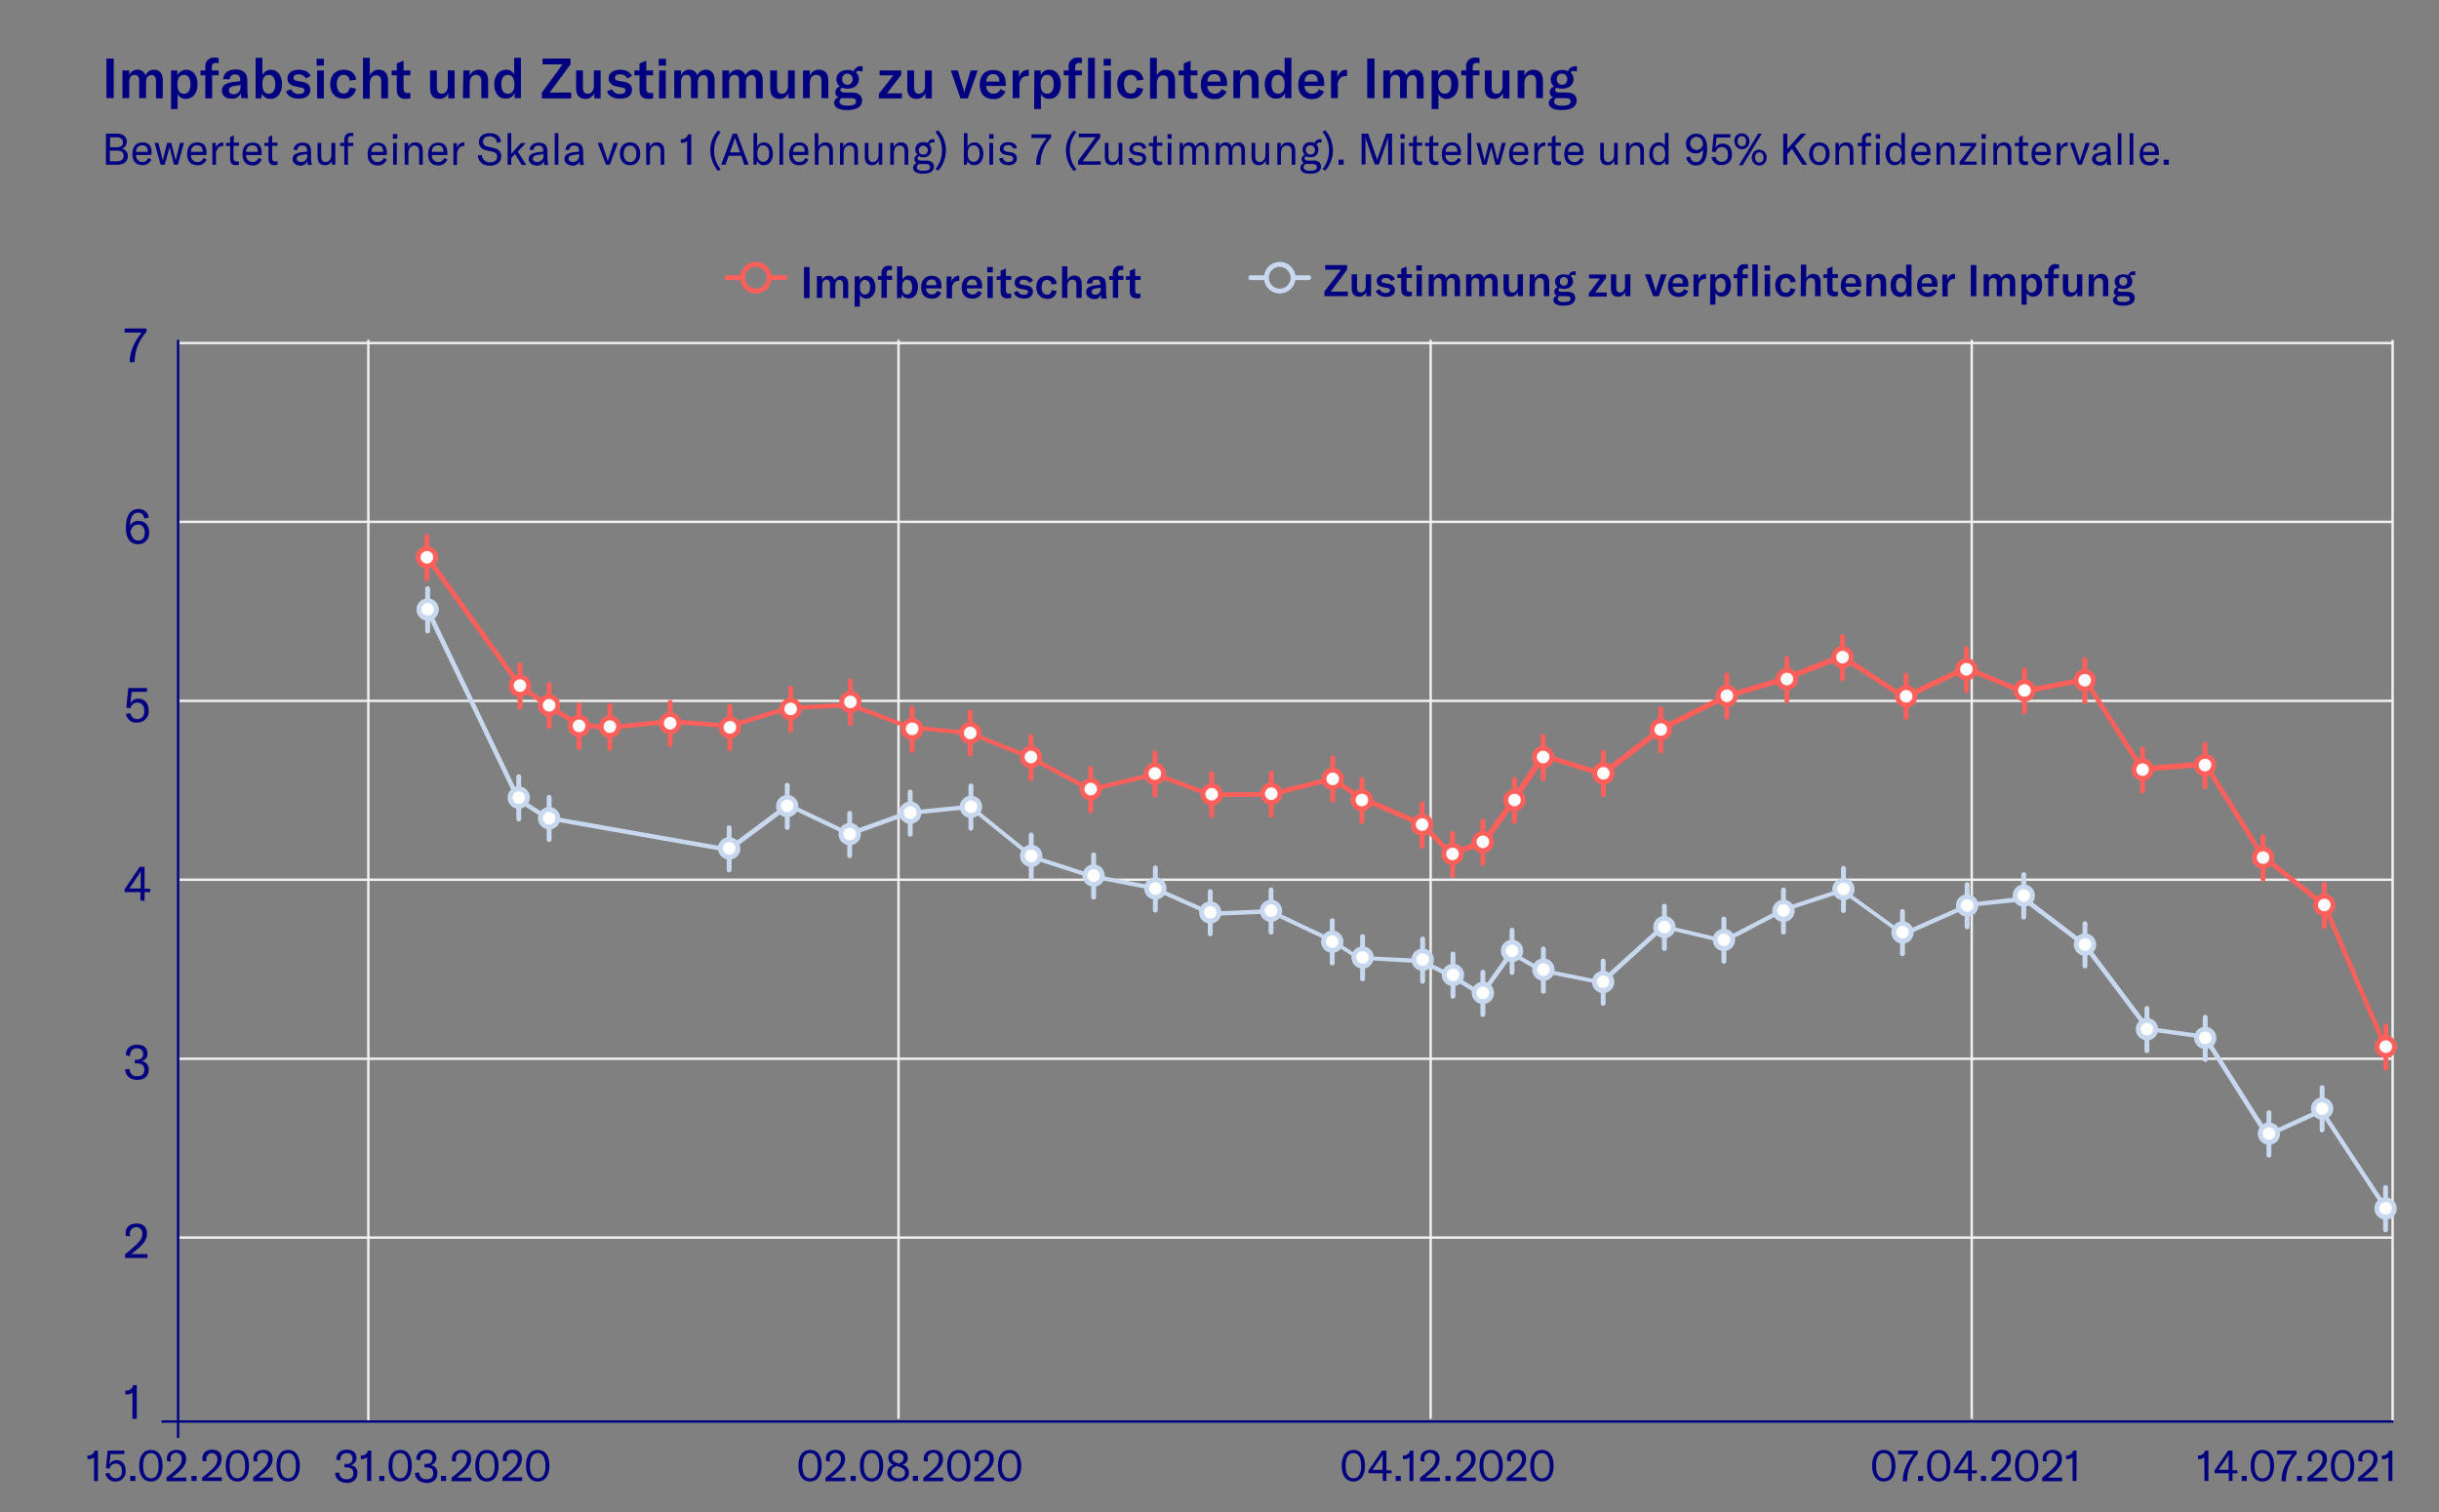 <svg version="1.1" id="Layer_1" xmlns="http://www.w3.org/2000/svg" x="0" y="0" viewBox="0 0 1003.8 622.5"><rect x="0" y="0" width="1003.8" height="622.5" fill="#808080" stroke="none"/><style>.st0{fill:#f2f0f1}.st2{fill:navy}.st3{fill:#ff5f5a}.st4{fill:#c8d9ef}.st5{fill:#fff}</style><path class="st0" d="M151.1 139.9h1V585h-1V139.9zm218.2 0h1V584h-1V139.9zm219 0h1V584h-1V139.9zm222.7 0h1V584h-1V139.9zm173.2 0h1v445.3h-1V139.9z"/><path d="M73.8 141.2H985" fill="none" stroke="#f2f0f1" stroke-miterlimit="10"/><path class="st0" d="M73.8 214.3H985v1H73.8v-1zm0 73.7H985v1H73.8v-1zm0 73.6H985v1H73.8v-1zm0 73.7H985v1H73.8v-1zm0 73.6H985v1H73.8v-1z"/><path class="st2" d="M72.8 139.9h1v452h-1v-452z"/><path class="st2" d="M66.5 584.6h918.6v1H66.5v-1zM43.8 40.5V24.1h3v16.3h-3zM53.2 29v2c.5-1.4 1.9-2.4 3.4-2.3 1.5-.1 2.8.9 3.3 2.3.6-1.4 2-2.4 3.6-2.3 2.2 0 3.5 1.6 3.5 4.3v7.5h-2.8v-7.1c0-1.7-.6-2.5-1.9-2.5s-2.2 1-2.2 2.8v6.7h-2.8v-7.2c0-1.6-.7-2.4-1.9-2.4-1.4 0-2.2 1.1-2.2 2.9v6.7h-2.8V29h2.8zm17.2 0H73v2c.6-1.4 2.1-2.3 3.7-2.3 2.8 0 4.6 2.4 4.6 6s-1.9 6-4.8 6c-1.4.1-2.7-.7-3.4-1.9v6.1h-2.7V29zm8 5.7c0-2.5-1-3.9-2.7-3.9S73 32.2 73 34.5v.5c0 2.2 1 3.6 2.7 3.6s2.7-1.5 2.7-3.9zM90.1 31h-2.8v9.5h-2.8V31h-2v-2h2v-1.5c-.2-2 1.3-3.7 3.2-3.8h.7c.5 0 1.1.1 1.6.2V26c-.4-.1-.8-.1-1.2-.1-1.1 0-1.6.6-1.6 1.8V29H90v2zm1.2 6.3c0-1.1.5-2 1.4-2.6 1.2-.6 2.4-.9 3.8-1l2.4-.3v-.3c0-1.7-.7-2.5-2.1-2.5-1.1-.1-2.1.6-2.2 1.7v.3h-2.8c.2-2.5 2.1-4 5.1-4 3.4 0 4.9 1.5 4.9 4.8v3.4c0 1.2.1 2.4.3 3.6h-2.8c-.1-.7-.2-1.3-.2-2-.7 1.5-2.2 2.4-3.8 2.2-2.4.1-4-1.2-4-3.3zm7.7-1.6V35l-2.6.4c-1.5.2-2.2.8-2.2 1.8s.7 1.6 2 1.6c1.5 0 2.8-1.2 2.8-2.8v-.3zm8.8 2.9l-.3 1.9h-2.3V23.8h2.8v7c.7-1.3 2.1-2.1 3.5-2.1 2.8 0 4.6 2.5 4.6 6s-1.9 6-4.7 6c-1.5.1-2.9-.7-3.6-2.1zm5.5-3.9c0-2.4-1-3.9-2.7-3.9s-2.6 1.4-2.6 3.5v.8c0 2.1 1 3.5 2.6 3.5s2.7-1.5 2.7-3.9zm4.4 2.9l2.1-.9c.5 1.3 1.9 2.1 3.3 2 1.4 0 2.2-.6 2.2-1.4s-.5-1.2-1.7-1.3l-2-.4c-2.1-.4-3.3-1.5-3.3-3.4 0-2.1 1.8-3.5 4.7-3.5 2.5 0 4.3 1 4.8 2.6l-1.9 1c-.6-1.1-1.8-1.8-3.1-1.7-1.3 0-2 .5-2 1.4 0 .9.5 1.1 1.5 1.3l2.2.4c2.2.4 3.2 1.5 3.2 3.3 0 2.2-1.7 3.6-4.7 3.6-2.6.1-4.6-1-5.3-3zm12.6-13.4h3V27h-3v-2.8zm.2 4.8h2.8v11.5h-2.8V29zm5.4 5.7c0-3.8 2.2-6 5.6-6 2.9 0 4.7 1.5 5.1 4.1l-2.7.4c0-1.3-1-2.4-2.4-2.4h-.1c-1.7 0-2.8 1.4-2.8 3.8s1 3.9 2.8 3.9c1.4 0 2.2-.8 2.5-2.5l2.6.5c-.3 2.5-2.6 4.3-5.1 4.1-3.3.1-5.5-2.2-5.5-5.9zm13.5-10.9h2.8v7.3c.6-1.5 2.1-2.5 3.7-2.4 2.5 0 3.8 1.6 3.8 4.6v7.2h-2.8v-6.9c0-1.8-.7-2.6-2.1-2.6-1.6 0-2.6 1.3-2.6 3.5v6.1h-2.8V23.8zm11.8 5.2h2.1v-2.9l2.8-1.1v4h2.8v2h-2.8v5.5c0 1.2.5 1.8 1.7 1.8.4 0 .8-.1 1.1-.1v2.3c-.6.1-1.2.2-1.9.2-2.8 0-3.7-1.5-3.7-3.8V31h-2.1v-2zm15.8 7.3V29h2.8v7c0 1.7.7 2.6 2 2.6 1.5 0 2.5-1.3 2.5-3.2V29h2.8v11.5h-2.6v-2.2c-.6 1.5-2 2.4-3.6 2.4-2.8 0-3.9-1.7-3.9-4.4zm13.7-7.3h2.6v2.2c.6-1.6 2.1-2.6 3.8-2.5 2.5 0 3.8 1.6 3.8 4.6v7.1h-2.8v-6.9c0-1.8-.7-2.7-2.2-2.7-1.6 0-2.6 1.3-2.6 3.5v6.1h-2.8l.2-11.4zm12.7 5.7c0-3.6 2-6 4.9-6 1.4-.1 2.7.7 3.3 1.9v-6.8h2.8v16.6h-2.6v-2.1c-.6 1.5-2.1 2.4-3.7 2.3-2.8.1-4.7-2.3-4.7-5.9zm8.3.4v-.7c0-2.2-1-3.6-2.7-3.6s-2.7 1.4-2.7 3.9 1 3.9 2.7 3.9 2.7-1.3 2.7-3.5zm19.8-8.6h-8.2v-2.4h11.5v2.4l-8.6 11.6h8.9v2.4H223v-2.4l8.5-11.6zm5.6 9.8V29h2.8v7c0 1.7.7 2.6 2 2.6 1.5 0 2.5-1.3 2.5-3.2V29h2.8v11.5h-2.6v-2.2c-.6 1.5-2 2.4-3.6 2.4-2.8 0-3.9-1.7-3.9-4.4zm12.7 1.3l2.1-.9c.5 1.3 1.9 2.1 3.3 2 1.4 0 2.2-.6 2.2-1.4s-.5-1.2-1.6-1.3l-2-.4c-2.1-.4-3.3-1.5-3.3-3.4 0-2.1 1.8-3.5 4.7-3.5 2.5 0 4.3 1 4.9 2.6l-1.9 1c-.6-1.1-1.8-1.8-3.1-1.7-1.3 0-2 .5-2 1.4 0 .9.5 1.1 1.5 1.3l2.3.4c2.2.4 3.2 1.5 3.2 3.3 0 2.2-1.7 3.6-4.7 3.6-2.9.1-4.9-1-5.6-3zm11.3-8.6h2.1v-2.9L266 25v4h2.8v2H266v5.5c0 1.2.5 1.8 1.7 1.8.4 0 .8-.1 1.1-.1v2.3c-.6.1-1.2.2-1.9.2-2.8 0-3.7-1.5-3.7-3.8V31h-2.1v-2zm10-4.8h3V27h-3v-2.8zm.2 4.8h2.7v11.5h-2.8l.1-11.5zm9 0v2c.5-1.4 1.9-2.4 3.4-2.3 1.5-.1 2.9.9 3.3 2.3.6-1.4 2-2.4 3.6-2.3 2.2 0 3.5 1.6 3.5 4.3v7.5h-2.8v-7.1c0-1.7-.6-2.5-1.9-2.5s-2.2 1-2.2 2.8v6.7h-2.8v-7.2c0-1.6-.6-2.4-1.9-2.4-1.4 0-2.2 1.1-2.2 2.9v6.7h-2.8V29h2.8zm19.8 0v2c.5-1.4 1.9-2.4 3.4-2.3 1.5-.1 2.8.9 3.3 2.3.6-1.4 2-2.4 3.6-2.3 2.2 0 3.5 1.6 3.5 4.3v7.5h-2.8v-7.1c0-1.7-.6-2.5-1.9-2.5s-2.2 1-2.2 2.8v6.7h-2.8v-7.2c0-1.6-.6-2.4-1.9-2.4-1.4 0-2.2 1.1-2.2 2.9v6.7h-2.8V29h2.8zm16.9 7.3V29h2.8v7c0 1.7.7 2.6 2 2.6 1.5 0 2.5-1.3 2.5-3.2V29h2.8v11.5h-2.6v-2.2c-.6 1.5-2 2.4-3.6 2.4-2.9 0-3.9-1.7-3.9-4.4zm13.7-7.3h2.6v2.2c.6-1.6 2.1-2.6 3.8-2.5 2.5 0 3.8 1.6 3.8 4.6v7.1h-2.8v-6.9c0-1.8-.7-2.7-2.2-2.7-1.6 0-2.6 1.3-2.6 3.5v6.1h-2.8V29zm21.6.8c.8.7 1.2 1.7 1.2 2.8 0 2.3-1.8 3.9-4.7 3.9-.8 0-1.6-.1-2.3-.4-.3.2-.6.5-.6.9 0 .6.5 1.1 1.8 1.1h3c2.7 0 4.1 1.2 4.1 3.3 0 2.4-2 3.9-6.1 3.9-4 0-5.4-1.3-5.4-3 0-1.1.8-2 1.9-2.2-.9-.3-1.5-1.1-1.4-2.1 0-1.1.7-2.1 1.8-2.4-.9-.7-1.4-1.8-1.4-2.9 0-2.3 1.8-3.9 4.7-3.9.8 0 1.7.1 2.4.5.6-1.5 2.1-2.3 3.7-2v2.1c-.3-.1-.6-.1-1-.1-.7-.3-1.3 0-1.7.5zm-5 10.6h-1c-.5.3-.8.8-.8 1.4 0 1.2 1.3 1.7 3.3 1.7 2.6 0 3.5-.7 3.5-1.7s-.7-1.4-2-1.4h-3zm3.6-7.8c.1-1.2-.8-2.2-2-2.3-1.2-.1-2.2.8-2.3 2v.3c-.1 1.2.8 2.2 2 2.3s2.2-.8 2.3-2v-.3zm16.8-1.6H362v-2h8.9v1.8l-5.8 7.6h6.1v2.1h-9.5v-1.9l6-7.6zm5.7 5.3V29h2.8v7c0 1.7.7 2.6 2 2.6 1.5 0 2.5-1.3 2.5-3.2V29h2.8v11.5h-2.6v-2.2c-.6 1.5-2 2.4-3.6 2.4-2.8 0-3.9-1.7-3.9-4.4zm17.9-7.3h2.9l2.2 7.3c.2.6.3 1.1.4 1.7h.1c.1-.6.2-1.1.4-1.7l2.2-7.3h2.9l-4.1 11.5h-3l-4-11.5zm22.7 6.4h-8.1c-.1 1.7 1.2 3.1 2.8 3.2h.2c1.3 0 2.4-.7 2.8-1.9l2.1 1c-.8 2-2.8 3.2-5 3.1-3.5 0-5.6-2.1-5.6-5.9s2.1-6.1 5.5-6.1 5.2 1.9 5.2 5.4l.1 1.2zm-2.7-2c0-1.9-.9-2.9-2.6-2.9s-2.7 1.1-2.8 3.1h5.4v-.2zm11.8-4.7h.3v2.6h-.4c-.9-.1-1.7.2-2.4.8-.8 1-1.2 2.2-1 3.5v4.8h-2.8V29h2.6v2.8c.6-1.9 1.8-3.1 3.7-3.1zm2.6.3h2.6v2c.6-1.5 2.1-2.4 3.7-2.3 2.8 0 4.6 2.4 4.6 6s-1.9 6-4.8 6c-1.4.1-2.7-.7-3.4-1.9v6.1h-2.8l.1-15.9zm8 5.7c0-2.5-1-3.9-2.7-3.9s-2.7 1.3-2.7 3.6v.6c0 2.2 1 3.6 2.7 3.6s2.7-1.5 2.7-3.9zm11.7-3.7h-2.8v9.5h-2.8V31h-2v-2h2v-1.5c-.2-2 1.3-3.7 3.2-3.8h.7c.5 0 1.1.1 1.6.2V26c-.4-.1-.8-.1-1.2-.1-1.1 0-1.6.6-1.6 1.8V29h2.8v2zm5.2 9.5h-2.8V23.8h2.8v16.7zm3.6-16.3h3V27h-3v-2.8zm.2 4.8h2.8v11.5h-2.8V29zm5.4 5.7c0-3.8 2.2-6 5.7-6 2.9 0 4.7 1.5 5.1 4.1l-2.7.4c0-1.3-1.1-2.4-2.4-2.4h-.1c-1.7 0-2.8 1.4-2.8 3.8s1 3.9 2.8 3.9c1.4 0 2.2-.8 2.5-2.5l2.6.5c-.4 2.5-2.6 4.3-5.1 4.1-3.4.1-5.6-2.2-5.6-5.9zm13.5-10.9h2.8v7.3c.6-1.5 2.1-2.5 3.7-2.4 2.5 0 3.8 1.6 3.8 4.6v7.2h-2.8v-6.9c0-1.8-.7-2.6-2.1-2.6-1.7 0-2.6 1.3-2.6 3.5v6.1h-2.8V23.8zm11.8 5.2h2.1v-2.9L490 25v4h2.8v2H490v5.5c0 1.2.5 1.8 1.7 1.8.4 0 .8-.1 1.1-.1v2.3c-.6.1-1.3.2-1.9.2-2.8 0-3.7-1.5-3.7-3.8V31h-2.1v-2zm19.9 6.4h-8.1c-.1 1.7 1.2 3.1 2.8 3.2h.2c1.3 0 2.4-.7 2.8-1.9l2.1 1c-.8 2-2.8 3.2-5 3.1-3.5 0-5.6-2.1-5.6-5.9s2.1-6.1 5.5-6.1 5.3 1.9 5.3 5.4v1.2zm-2.7-2c0-1.9-.9-2.9-2.6-2.9s-2.7 1.1-2.8 3.1h5.4v-.2zm5.5-4.4h2.6v2.2c.6-1.6 2.1-2.6 3.8-2.5 2.5 0 3.8 1.6 3.8 4.6v7.1h-2.8v-6.9c0-1.8-.7-2.7-2.2-2.7-1.6 0-2.6 1.3-2.6 3.5v6.1h-2.8V29zm12.7 5.7c0-3.6 2-6 4.9-6 1.4-.1 2.7.7 3.3 1.9v-6.8h2.8v16.6h-2.6v-2.1c-.6 1.5-2.1 2.4-3.7 2.3-2.8.1-4.7-2.3-4.7-5.9zm8.2.4v-.7c0-2.2-1-3.6-2.7-3.6s-2.7 1.4-2.7 3.9 1 3.9 2.7 3.9 2.7-1.3 2.7-3.5zm16.3.3h-8.1c-.1 1.7 1.2 3.1 2.8 3.2h.3c1.3 0 2.4-.7 2.8-1.9l2.1 1c-.8 2-2.8 3.2-5 3.1-3.5 0-5.6-2.1-5.6-5.9s2.1-6.1 5.5-6.1 5.2 1.9 5.2 5.4v1.2zm-2.7-2c0-1.9-.9-2.9-2.6-2.9s-2.7 1.1-2.8 3.1h5.4v-.2zm11.8-4.7h.3v2.6h-.4c-.9-.1-1.7.2-2.4.8-.8 1-1.2 2.2-1 3.5v4.8h-2.8V29h2.6v2.8c.6-1.9 1.8-3.1 3.7-3.1zm8.6 11.8V24.1h3v16.3h-3zm9.4-11.5v2c.5-1.4 1.9-2.4 3.4-2.3 1.5-.1 2.8.9 3.3 2.3.6-1.4 2-2.4 3.6-2.3 2.2 0 3.5 1.6 3.5 4.3v7.5h-2.8v-7.1c0-1.7-.6-2.5-1.9-2.5s-2.2 1-2.2 2.8v6.7h-2.8v-7.2c0-1.6-.6-2.4-1.9-2.4-1.4 0-2.2 1.1-2.2 2.9v6.7h-2.8V29h2.8zm17.2 0h2.6v2c.6-1.4 2.1-2.3 3.7-2.3 2.8 0 4.6 2.4 4.6 6s-1.9 6-4.8 6c-1.4.1-2.7-.7-3.4-1.9v6.1h-2.8V29zm8 5.7c0-2.5-1-3.9-2.7-3.9s-2.7 1.3-2.7 3.6v.6c0 2.2 1 3.6 2.7 3.6s2.7-1.5 2.7-3.9zM609 31h-2.8v9.5h-2.8V31h-2v-2h2v-1.5c-.2-2 1.3-3.7 3.2-3.8h.7c.5 0 1.1.1 1.6.2V26c-.4-.1-.8-.1-1.2-.1-1.1 0-1.6.6-1.6 1.8V29h2.8v2zm2.1 5.3V29h2.8v7c0 1.7.7 2.6 2 2.6 1.5 0 2.5-1.3 2.5-3.2V29h2.8v11.5h-2.6v-2.2c-.6 1.4-2 2.4-3.5 2.4-2.9 0-4-1.7-4-4.4zm13.7-7.3h2.6v2.2c.6-1.6 2.1-2.6 3.8-2.5 2.5 0 3.8 1.6 3.8 4.6v7.1h-2.8v-6.9c0-1.8-.7-2.7-2.2-2.7-1.6 0-2.6 1.3-2.6 3.5v6.1h-2.8V29zm21.6.8c.8.7 1.2 1.7 1.2 2.8 0 2.3-1.8 3.9-4.7 3.9-.8 0-1.6-.1-2.3-.4-.3.2-.6.5-.6.9 0 .6.5 1.1 1.8 1.1h3c2.7 0 4.1 1.2 4.1 3.3 0 2.4-2 3.9-6.1 3.9-4 0-5.4-1.3-5.4-3 .1-1.1.9-2 1.9-2.2-.9-.3-1.5-1.1-1.5-2.1 0-1.1.7-2.1 1.8-2.4-.9-.7-1.4-1.8-1.4-2.9 0-2.3 1.8-3.9 4.7-3.9.8 0 1.7.1 2.4.5.6-1.5 2.1-2.3 3.7-2v2.1c-.3-.1-.7-.1-1-.1-.6-.3-1.2 0-1.6.5zm-5 10.6h-1c-.5.3-.8.8-.8 1.4 0 1.2 1.3 1.7 3.3 1.7 2.6 0 3.5-.7 3.5-1.7s-.7-1.4-2-1.4h-3zm3.6-7.8c.1-1.2-.8-2.2-2-2.3-1.2-.1-2.2.8-2.3 2v.3c-.1 1.2.8 2.2 2 2.3 1.2.1 2.2-.8 2.3-2v-.3zM52.6 64.3c0 1.6-1 3.5-4.2 3.5h-4.8V55H48c3.4 0 4.2 1.9 4.2 3.4 0 1.3-.9 2.5-2.1 2.8 1.5.2 2.6 1.5 2.5 3.1zm-7.3-7.8v4.1H48c2.2 0 2.6-1.1 2.6-2s-.5-2.1-2.6-2.1h-2.7zm5.6 7.6c0-1.2-.7-2.1-2.5-2.1h-3.2v4.4h3c2.1 0 2.7-1.1 2.7-2.3zm11.4-.3H56c-.1 1.5.9 2.8 2.4 2.9h.3c1.1 0 2-.7 2.3-1.7l1.3.6c-.6 1.5-2.1 2.5-3.7 2.4-2.6 0-4.1-1.6-4.1-4.6s1.5-4.8 4.1-4.8 3.8 1.4 3.8 4.1l-.1 1.1zm-1.5-1.5c0-1.7-.8-2.5-2.3-2.5s-2.5 1-2.5 2.7h4.8v-.2zm2.8-3.5h1.6l1.6 6.4c.1.3.2.7.2 1.1 0-.4.2-.7.2-1.1l1.6-6.4h1.7l1.6 6.4c.1.3.2.7.2 1.1 0-.4.1-.7.2-1.1l1.6-6.4h1.6l-2.5 9h-1.6L70 61.3c-.1-.3-.1-.7-.2-1 0 .3-.1.7-.2 1l-1.8 6.5h-1.7l-2.5-9zm21.4 5h-6.4c-.1 1.5.9 2.8 2.4 2.9h.3c1.1 0 2.1-.6 2.4-1.7l1.3.6c-.6 1.6-2.1 2.6-3.8 2.4-2.6 0-4.2-1.6-4.2-4.6s1.5-4.8 4.1-4.8S85 60 85 62.7v1.1zm-1.6-1.5c0-1.7-.8-2.5-2.3-2.5s-2.5 1-2.5 2.7h4.8v-.2zm8.2-3.7h.3v1.5h-.1c-.7-.1-1.5.2-2 .7-.7.9-1.1 2.1-.9 3.2v3.8h-1.5v-9h1.4v2c.4-1.2 1.5-2.1 2.8-2.2zm1.4.2h1.7v-2.4l1.5-.7v3h2.2V60h-2.3v5c0 1 .4 1.5 1.3 1.5.3 0 .6 0 .9-.1v1.4c-.3.1-.8.2-1.2.2-2 0-2.4-1.2-2.4-2.9v-5H93v-1.3zm14.7 5h-6.4c-.1 1.5.9 2.8 2.4 2.9h.3c1.1 0 2.1-.7 2.4-1.7l1.3.6c-.6 1.6-2.1 2.6-3.8 2.5-2.6 0-4.1-1.6-4.1-4.6s1.5-4.8 4.1-4.8 3.8 1.4 3.8 4.1v1zm-1.6-1.5c0-1.7-.8-2.5-2.3-2.5s-2.5 1-2.5 2.7h4.8v-.2zm2.7-3.5h1.7v-2.4l1.5-.7v3h2.2V60H112v5c0 1 .4 1.5 1.3 1.5.3 0 .6 0 .9-.1v1.4c-.4.1-.9.2-1.3.2-1.9 0-2.4-1.2-2.4-2.9v-5h-1.7v-1.3zm11.6 6.6c0-.9.5-1.7 1.3-2.1 1-.4 2-.7 3-.7l1.7-.2v-.2c0-1.7-.6-2.3-2-2.3-1-.1-1.9.6-2 1.6v.2h-1.6c.1-1.8 1.6-3 3.7-3 2.5 0 3.5 1.1 3.5 3.8v2.4c0 1 .1 2 .3 3h-1.6c-.1-.5-.1-1.1-.2-1.6-.5 1.2-1.7 2-3 1.9-1.9-.2-3.1-1.2-3.1-2.8zm6-1.5v-.5l-2.4.4c-1.3.2-1.9.7-1.9 1.5s.7 1.4 1.8 1.4c1.4 0 2.6-1.1 2.6-2.6-.1 0-.1-.1-.1-.2zm4.3.6v-5.7h1.5v5.6c0 1.5.6 2.3 1.8 2.3 1.4 0 2.4-1.2 2.4-3.1v-4.8h1.6v9h-1.4v-1.7c-.4 1.2-1.6 1.9-2.8 1.9-2.3 0-3.1-1.4-3.1-3.5zm14.7-4.4h-2.2v7.7h-1.5v-7.7H140v-1.3h1.7v-1.4c-.1-1.4.9-2.6 2.3-2.7h.3c.4 0 .8 0 1.1.1v1.3c-.3-.1-.6-.1-.9-.1-.9 0-1.3.5-1.3 1.6v1.2h2.2v1.3zm13.8 3.7h-6.4c-.1 1.5.9 2.8 2.4 2.9h.3c1.1 0 2.1-.7 2.4-1.7l1.3.6c-.6 1.6-2.1 2.6-3.8 2.5-2.6 0-4.1-1.6-4.1-4.6s1.5-4.8 4.1-4.8 3.8 1.4 3.8 4.1v1zm-1.5-1.5c0-1.7-.8-2.5-2.3-2.5s-2.5 1-2.5 2.7h4.8v-.2zm4-7.1h1.8v1.9h-1.8v-1.9zm.1 3.6h1.5v9h-1.5v-9zm4.7 0h1.5v1.8c.4-1.3 1.7-2.1 3-2 2 0 3 1.2 3 3.6v5.6h-1.5v-5.5c0-1.6-.7-2.4-2-2.4-1.5 0-2.4 1.2-2.4 3.2v4.7h-1.5l-.1-9zm17.6 5h-6.4c-.1 1.5.9 2.8 2.4 2.9h.3c1.1 0 2.1-.7 2.4-1.7l1.3.6c-.6 1.6-2.1 2.6-3.8 2.5-2.6 0-4.1-1.6-4.1-4.6s1.5-4.8 4.1-4.8c2.4 0 3.8 1.4 3.8 4.1v1zm-1.6-1.5c0-1.7-.8-2.5-2.3-2.5s-2.5 1-2.5 2.7h4.8v-.2zm8.3-3.7h.3v1.5h-.1c-.7-.1-1.5.2-2 .7-.7.9-1 2-.9 3.2v3.9h-1.5v-9h1.4v2c.3-1.3 1.4-2.2 2.8-2.3zm5.8 5.4l1.7-.2c.1 1.8 1.6 3.1 3.4 3h.1c1.4 0 2.8-.6 2.8-2.2s-.9-2-2.4-2.3l-1.9-.4c-1.8-.4-3.2-1.3-3.2-3.5s1.7-3.6 4.4-3.6c2.5 0 4.5 1.1 4.7 3.6l-1.7.4c0-1.5-1.3-2.7-2.8-2.7h-.3c-1.6 0-2.6.8-2.6 2.1s.7 1.9 2.1 2.2l1.9.4c2 .4 3.5 1.3 3.5 3.6 0 2-1.5 3.8-4.7 3.8s-4.7-1.9-5-4.2zm15.4-.6l-1.6 1.6v2.8h-1.5v-13h1.5v8.5l4-4.4h2l-3.3 3.5 3.5 5.5h-1.9l-2.7-4.5zm5.6 2c0-.9.5-1.7 1.3-2.1 1-.4 2-.7 3-.7l1.7-.2v-.2c0-1.7-.6-2.3-2-2.3-1-.1-1.9.6-2 1.6v.2H218c.1-1.8 1.6-3 3.7-3 2.5 0 3.6 1.1 3.6 3.8v2.4c0 1 .1 2 .3 3H224c-.1-.5-.1-1.1-.1-1.6-.5 1.2-1.7 2-3 1.9-2.1-.2-3.3-1.2-3.3-2.8zm6-1.5v-.5l-2.4.4c-1.3.2-1.9.7-1.9 1.5s.7 1.4 1.8 1.4c1.4 0 2.6-1.1 2.6-2.6-.1 0-.1-.1-.1-.2zm6.2 3.9h-1.5v-13h1.5v13zm2.5-2.4c0-.9.5-1.7 1.3-2.1 1-.4 2-.7 3-.7l1.7-.2v-.2c0-1.7-.6-2.3-2-2.3-1-.1-1.9.6-2 1.6v.2h-1.6c.1-1.8 1.6-3 3.7-3 2.5 0 3.6 1.1 3.6 3.8v2.4c0 1 .1 2 .3 3h-1.6c-.1-.5-.1-1.1-.1-1.6-.5 1.2-1.7 2-3 1.9-2.1-.2-3.3-1.2-3.3-2.8zm6-1.5v-.5l-2.4.4c-1.3.2-1.9.7-1.9 1.5s.7 1.4 1.8 1.4c1.4 0 2.6-1.1 2.6-2.6-.1 0-.1-.1-.1-.2zm7.7-5.1h1.7l2 6.1c.2.5.3 1 .4 1.4h.1c.1-.5.2-.9.4-1.4l2-6.1h1.7l-3.3 9h-1.6l-3.4-9zm9.1 4.5c0-2.9 1.6-4.7 4.2-4.7s4.2 1.8 4.2 4.7c0 2.9-1.7 4.7-4.2 4.7s-4.2-1.8-4.2-4.7zm6.8 0c0-2.2-1-3.4-2.6-3.4s-2.6 1.2-2.6 3.4 1 3.4 2.6 3.4 2.6-1.2 2.6-3.4zm4-4.5h1.5v1.8c.4-1.3 1.7-2.1 3-2 2 0 3 1.2 3 3.6v5.6h-1.5v-5.5c0-1.6-.7-2.4-2-2.4-1.5 0-2.4 1.2-2.4 3.2v4.7H266l-.1-9zm16.9-.8c-.5.5-1.3.8-2 .8h-.6v-1.5h.4c1.2 0 2.3-.8 2.5-2h1.4v12.5h-1.7V58zm9.5 3.9c0-3 1.1-5.9 3.2-8.2l1.1.7c-1.8 2.1-2.7 4.8-2.7 7.6s.9 5.5 2.7 7.7l-1.1.7c-2-2.4-3.1-5.4-3.2-8.5zm12.8 2.2h-5.2l-1.3 3.7h-1.8l4.8-12.8h1.7l4.8 12.8h-1.8l-1.2-3.7zm-.5-1.4l-1.8-5c-.1-.3-.2-.6-.3-1-.1.4-.2.7-.3 1l-1.8 5h4.2zm7 3.5l-.3 1.6h-1.2v-13h1.5v5.6c.5-1.1 1.6-1.8 2.9-1.8 2.2 0 3.6 2 3.6 4.7s-1.5 4.7-3.7 4.7c-1.1.1-2.2-.6-2.8-1.8zm5-3c0-2-.9-3.4-2.5-3.4s-2.4 1.2-2.4 3.2v.5c0 1.9.9 3.1 2.4 3.1s2.5-1.2 2.5-3.4zm5.7 4.6h-1.5v-13h1.5v13zm10.4-4h-6.4c-.1 1.5.9 2.8 2.4 2.9h.3c1.1 0 2.1-.6 2.4-1.7l1.3.6c-.6 1.6-2.1 2.5-3.8 2.4-2.6 0-4.1-1.6-4.1-4.6s1.5-4.8 4.1-4.8 3.8 1.4 3.8 4.1v1.1zm-1.5-1.5c0-1.7-.8-2.5-2.3-2.5s-2.5 1-2.5 2.7h4.8v-.2zm4.1-7.5h1.5v5.7c.5-1.2 1.7-2 3-1.9 2 0 3 1.2 3 3.6v5.6h-1.5v-5.5c0-1.6-.7-2.4-2-2.4-1.5 0-2.4 1.2-2.4 3.2v4.7h-1.5l-.1-13zm10.4 4h1.4v1.8c.5-1.2 1.7-2.1 3-2 2 0 3 1.2 3 3.6v5.6h-1.5v-5.5c0-1.6-.7-2.4-2-2.4-1.5 0-2.4 1.2-2.4 3.2v4.7h-1.5v-9zm10.2 5.7v-5.7h1.5v5.6c0 1.5.6 2.3 1.8 2.3 1.4 0 2.4-1.2 2.4-3.1v-4.8h1.5v9h-1.4v-1.7c-.5 1.1-1.5 1.9-2.8 1.9-2.2 0-3-1.4-3-3.5zm10.5-5.7h1.4v1.8c.5-1.2 1.7-2.1 3-2 2 0 3 1.2 3 3.6v5.6h-1.5v-5.5c0-1.6-.7-2.4-2-2.4-1.5 0-2.4 1.2-2.4 3.2v4.7h-1.5v-9zm16.1.7c.6.6.8 1.3.8 2.1.1 1.7-1.2 3-2.9 3.1h-.5c-.6 0-1.2-.1-1.7-.4-.4.1-.6.5-.6.9 0 .5.4.9 1.5.9h2.2c2 0 3.1.9 3.1 2.5s-1.3 2.9-4.5 2.9-4.1-1.2-4.1-2.5c0-.9.6-1.7 1.5-1.9-.6-.3-1-.9-1-1.6 0-.8.5-1.5 1.3-1.8-.6-.6-.9-1.4-.9-2.2 0-1.7 1.3-3 3-3h.4c.6 0 1.2.1 1.8.4.2-1 1.1-1.7 2.1-1.6.2 0 .4 0 .6.1v1.3c-.2 0-.4-.1-.6-.1-.7 0-1.3.3-1.5.9zm-3.4 8h-.8c-.6.2-.9.7-1 1.3 0 1.1 1.1 1.5 2.7 1.5 2.2 0 2.8-.7 2.8-1.5s-.6-1.3-1.9-1.3h-1.8zm2.8-5.8c-.1-1-1-1.8-2-1.8-.9.1-1.7.8-1.8 1.8-.1 1 .7 1.9 1.7 1.9h.2c1 .1 1.8-.7 1.9-1.7v-.2zm3.1 7.9c1.8-2.2 2.7-4.9 2.7-7.7s-.9-5.4-2.7-7.6l1.1-.7c2 2.2 3.2 5.1 3.2 8.2 0 3.1-1.1 6.1-3.1 8.4l-1.2-.6zm13.2-3.4l-.3 1.6h-1.2v-13h1.5v5.6c.5-1.1 1.6-1.8 2.9-1.8 2.2 0 3.6 2 3.6 4.7S403.2 68 401 68c-1.2.1-2.3-.6-2.8-1.8zm5-3c0-2-.9-3.4-2.5-3.4s-2.4 1.2-2.4 3.2v.5c0 1.9.9 3.1 2.4 3.1s2.5-1.2 2.5-3.4zm3.9-8h1.8v1.9h-1.8v-1.9zm.1 3.6h1.5v9h-1.5v-9zm4 6.4l1.5-.3c.2 1.1 1.2 1.9 2.4 1.8 1.2 0 1.9-.6 1.9-1.4s-.5-1.1-1.3-1.3l-1.8-.3c-1.5-.3-2.4-1.2-2.4-2.5 0-1.5 1.3-2.7 3.4-2.7s3.4.9 3.6 2.4l-1.5.3c-.2-1-1.1-1.6-2.1-1.5-1.1 0-1.9.5-1.9 1.4s.5 1.1 1.4 1.3l1.8.3c1.6.3 2.3 1.1 2.3 2.5 0 1.6-1.2 2.8-3.4 2.8s-3.6-1-3.9-2.8zm15.2 2.4c0-3.7 1.6-7.4 4.4-10.8h-6.3v-1.5h8.1v1.3c-2.8 3-4.4 6.9-4.4 10.9v.3h-1.8v-.2zm12.3-5.7c0-3 1.1-5.9 3.2-8.2l1.1.7c-1.8 2.1-2.7 4.8-2.7 7.6s.9 5.5 2.7 7.7l-1.1.7c-2.1-2.4-3.2-5.4-3.2-8.5zm12.2-5.4H444V55h8.8v1.6l-7.2 9.8h7.4v1.4h-9.3v-1.6l7.2-9.7zm3.8 8v-5.7h1.5v5.6c0 1.5.6 2.3 1.8 2.3 1.4 0 2.4-1.2 2.4-3.1v-4.8h1.5v9h-1.4v-1.7c-.4 1.2-1.6 1.9-2.8 1.9-2.2 0-3-1.4-3-3.5zm9.7.7l1.6-.2c.2 1.1 1.2 1.9 2.4 1.8 1.2 0 1.9-.6 1.9-1.4s-.5-1.1-1.3-1.3l-1.8-.3c-1.5-.3-2.4-1.2-2.4-2.5 0-1.5 1.3-2.7 3.4-2.7s3.4.9 3.6 2.4l-1.5.3c-.2-1-1.1-1.6-2.1-1.5-1.2 0-1.9.5-1.9 1.4s.5 1.1 1.4 1.3l1.7.3c1.6.3 2.3 1.1 2.3 2.5 0 1.6-1.2 2.8-3.4 2.8s-3.6-1.1-3.9-2.9zm8.5-6.4h1.7v-2.4l1.5-.7v3h2.3V60h-2.3v5c0 1 .4 1.5 1.3 1.5.3 0 .6 0 .9-.1v1.4c-.4.1-.9.2-1.4.2-1.9 0-2.5-1.2-2.5-2.9v-5h-1.7l.2-1.3zm7.6-3.6h1.7v1.9h-1.7v-1.9zm.1 3.6h1.5v9h-1.5v-9zm6.2 0v1.6c.4-1.1 1.4-1.8 2.6-1.8 1.2-.1 2.2.7 2.6 1.8.4-1.1 1.5-1.8 2.7-1.8 1.7 0 2.7 1.2 2.7 3.3v5.9h-1.5V62c0-1.4-.6-2.1-1.7-2.1s-2 .9-2 2.6v5.3h-1.5V62c0-1.3-.6-2.1-1.7-2.1-1.3 0-2 1-2 2.7v5.2h-1.5v-9h1.3zm15 0v1.6c.4-1.1 1.4-1.8 2.6-1.8 1.2-.1 2.2.7 2.6 1.8.4-1.1 1.5-1.8 2.7-1.8 1.7 0 2.7 1.2 2.7 3.3v5.9h-1.5V62c0-1.4-.6-2.1-1.7-2.1s-2 .9-2 2.6v5.3h-1.5V62c0-1.3-.6-2.1-1.7-2.1-1.3 0-2 1-2 2.7v5.2h-1.6v-9h1.4zm13.3 5.7v-5.7h1.5v5.6c0 1.5.7 2.3 1.8 2.3 1.4 0 2.4-1.2 2.4-3.1v-4.8h1.5v9H521v-1.7c-.5 1.1-1.6 1.9-2.8 1.9-2.2 0-3.1-1.4-3.1-3.5zm10.6-5.7h1.4v1.8c.4-1.3 1.7-2.1 3-2 2 0 3 1.2 3 3.6v5.6h-1.5v-5.5c0-1.6-.7-2.4-2-2.4-1.5 0-2.4 1.2-2.4 3.2v4.7h-1.5v-9zm16.1.7c.6.6.8 1.3.8 2.1.1 1.7-1.2 3-2.9 3.1h-.4c-.6 0-1.2-.1-1.7-.4-.4.1-.6.5-.7.9 0 .5.4.9 1.5.9h2.2c2 0 3.1.9 3.1 2.5s-1.3 2.9-4.5 2.9-4-1.2-4-2.5c0-.9.6-1.7 1.5-1.9-.6-.2-1.1-.9-1-1.6 0-.8.5-1.5 1.3-1.8-.6-.6-.9-1.4-.9-2.2 0-1.7 1.3-3 3-3h.3c.6 0 1.2.1 1.7.4.2-1 1.1-1.7 2.2-1.6.2 0 .4 0 .6.1v1.3c-.2 0-.4-.1-.7-.1-.7 0-1.2.4-1.4.9zm-3.5 8h-.8c-.6.2-1 .7-1 1.3 0 1.1 1.1 1.5 2.7 1.5 2.2 0 2.8-.7 2.8-1.5s-.6-1.3-1.9-1.3h-1.8zm2.9-5.8c0-1-.8-1.9-1.9-1.9s-1.9.8-1.9 1.9c0 1 .8 1.9 1.9 1.9 1 .1 1.8-.7 1.9-1.7v-.2zm3.1 7.9c1.8-2.2 2.7-4.9 2.7-7.7s-.9-5.4-2.7-7.6l1.1-.7c2 2.2 3.1 5.1 3.2 8.2 0 3.1-1.1 6.1-3.1 8.4l-1.2-.6zm8.7-1.8h-2.1v-2.1h2.1v2.1zm7.7-12.8h2.4l3.4 9.8c.2.4.3.8.3 1.2l.3-1.2 3.4-9.8h2.4v12.8h-1.6v-9.9c0-.5 0-.9.1-1.4h-.1c-.1.5-.2 1-.4 1.4l-3.4 9.8h-1.7l-3.4-9.8c-.2-.5-.3-1-.4-1.5h-.1c.1.5.1.9.1 1.4v9.9h-1.6V55zm15.7.2h1.7v1.9h-1.7v-1.9zm.1 3.6h1.5v9h-1.5v-9zm3.4 0h1.7v-2.4l1.5-.7v3h2.2V60h-2.2v5c0 1 .4 1.5 1.3 1.5.3 0 .6 0 .9-.1v1.4c-.4.1-.9.2-1.3.2-2 0-2.5-1.2-2.5-2.9v-5h-1.7l.1-1.3zm6.7 0h1.7v-2.4l1.5-.7v3h2.2V60h-2.2v5c0 1 .4 1.5 1.3 1.5.3 0 .6 0 .9-.1v1.4c-.4.1-.9.2-1.3.2-1.9 0-2.5-1.2-2.5-2.9v-5h-1.7v-1.3zm14.7 5h-6.4c-.1 1.5.9 2.8 2.4 2.9h.3c1.1 0 2.1-.6 2.4-1.7l1.3.6c-.6 1.6-2.1 2.5-3.8 2.4-2.6 0-4.1-1.6-4.1-4.6s1.5-4.8 4.1-4.8c2.4 0 3.8 1.4 3.8 4.1v1.1zm-1.5-1.5c0-1.7-.8-2.5-2.3-2.5s-2.5 1-2.5 2.7h4.8v-.2zm5.7 5.5H604v-13h1.5v13zm2.1-9h1.6l1.6 6.4c.1.3.1.7.2 1.1 0-.4.2-.7.2-1.1l1.6-6.4h1.7l1.6 6.4c.1.3.2.7.2 1.1 0-.4.1-.7.2-1.1l1.6-6.4h1.6l-2.5 9h-1.7l-1.6-6.5c-.1-.3-.2-.7-.2-1 0 .3-.1.7-.2 1l-1.7 6.5h-1.7l-2.5-9zm21.4 5h-6.4c-.1 1.5.9 2.8 2.4 2.9h.3c1.1 0 2.1-.6 2.4-1.7l1.3.6c-.6 1.6-2.1 2.5-3.8 2.4-2.6 0-4.1-1.6-4.1-4.6s1.5-4.8 4.1-4.8 3.8 1.4 3.8 4.1v1.1zm-1.5-1.5c0-1.7-.8-2.5-2.3-2.5s-2.5 1-2.5 2.7h4.8v-.2zm8.2-3.7h.3v1.5h-.1c-.7-.1-1.5.2-2 .7-.7.9-1.1 2.1-.9 3.2v3.8h-1.5v-9h1.4v2c.3-1.2 1.4-2.2 2.8-2.2zm1.3.2h1.7v-2.4l1.5-.7v3h2.2V60h-2.2v5c0 1 .4 1.5 1.3 1.5.3 0 .6 0 .9-.1v1.4c-.4.1-.9.2-1.3.2-1.9 0-2.5-1.2-2.5-2.9v-5H637v-1.3zm14.7 5h-6.4c-.1 1.5.9 2.8 2.4 2.9h.3c1.1 0 2.1-.6 2.4-1.7l1.3.6c-.6 1.6-2.1 2.6-3.8 2.4-2.6 0-4.1-1.6-4.1-4.6s1.5-4.8 4.1-4.8c2.4 0 3.8 1.4 3.8 4.1v1.1zm-1.5-1.5c0-1.7-.8-2.5-2.3-2.5s-2.5 1-2.5 2.7h4.8v-.2zm8.4 2.2v-5.7h1.5v5.6c0 1.5.7 2.3 1.8 2.3 1.4 0 2.4-1.2 2.4-3.1v-4.8h1.5v9h-1.4v-1.7c-.5 1.1-1.6 1.9-2.8 1.9-2.2 0-3-1.4-3-3.5zm10.6-5.7h1.4v1.8c.4-1.3 1.7-2.1 3-2 2 0 3 1.2 3 3.6v5.6h-1.5v-5.5c0-1.6-.7-2.4-2-2.4-1.5 0-2.4 1.2-2.4 3.2v4.7h-1.5v-9zm9.6 4.5c0-2.8 1.6-4.7 3.8-4.7 1.1-.1 2.2.5 2.6 1.5v-5.4h1.5v13h-1.4v-1.6c-.5 1.2-1.6 1.9-2.9 1.9-2.1 0-3.6-1.9-3.6-4.7zm6.5.2v-.4c0-2-.9-3.2-2.5-3.2s-2.5 1.2-2.5 3.4c0 2.1.9 3.4 2.5 3.4s2.5-1.3 2.5-3.2zm17.3-2.2c0 3.8-1.2 6.8-4.5 6.8-2 .2-3.8-1.3-4.1-3.3l1.6-.4c.2 1.4.9 2.3 2.5 2.3 2 0 2.8-2 2.8-5.2-.6 1.1-1.8 1.7-3 1.6-2.1.1-3.9-1.4-4-3.5v-.5c-.1-2.2 1.7-4 3.9-4.1h.3c3 0 4.5 2.2 4.5 6.3zm-1.7-1.9c-.2-1.5-.8-3.1-2.8-3.1-1.5.1-2.6 1.4-2.5 2.9.1 1.3 1.2 2.4 2.5 2.5 1.3.1 2.5-.9 2.8-2.3zm3.5 5.3l1.7-.2c.2 1.3 1.3 2.2 2.5 2.1 1.7 0 2.6-1.1 2.6-3s-.9-3.1-2.6-3.1c-1.2 0-2.3.9-2.5 2.1l-1.5-.2.7-7.2h6.9v1.4h-5.7l-.5 4.2c.6-1.1 1.8-1.8 3-1.7 2.4 0 3.8 1.7 3.8 4.4.2 2.3-1.5 4.3-3.8 4.4h-.5c-2 .3-3.8-1.1-4.1-3.2zm9.4-6.6c-.1-1.7 1.1-3.1 2.8-3.2h.3c1.7 0 3 1.3 3.1 2.9v.3c.1 1.7-1.1 3.2-2.8 3.3-1.7.1-3.2-1.1-3.3-2.8-.1-.2-.1-.3-.1-.5zm4.8 0c0-1.3-.7-2.1-1.7-2.1s-1.8.8-1.8 2.1.7 2.1 1.8 2.1 1.7-.8 1.7-2.1zm5-3.1h1.5l-7.9 13h-1.5l7.9-13zm-2.6 9.8c-.1-1.7 1.1-3.1 2.8-3.2h.2c1.7 0 3 1.3 3.1 2.9v.3c.1 1.7-1.1 3.2-2.8 3.3s-3.2-1.1-3.3-2.8c-.1-.1-.1-.3 0-.5zm4.8 0c0-1.3-.7-2.1-1.7-2.1s-1.8.8-1.8 2.1.7 2.1 1.8 2.1 1.7-.7 1.7-2.1zm11.7-3.5l-1.9 2.1v4.4h-1.7V55h1.7v6.3l5.6-6.3h2.2l-4.7 5.1 5.1 7.7h-2l-4.3-6.5zm7.1 2c0-2.9 1.7-4.7 4.2-4.7s4.2 1.8 4.2 4.7c0 2.9-1.7 4.7-4.2 4.7s-4.2-1.8-4.2-4.7zm6.8 0c0-2.2-1-3.4-2.6-3.4s-2.6 1.2-2.6 3.4 1 3.4 2.6 3.4 2.6-1.2 2.6-3.4zm4-4.5h1.4v1.8c.4-1.3 1.7-2.1 3-2 2 0 3 1.2 3 3.6v5.6h-1.5v-5.5c0-1.6-.7-2.4-2-2.4-1.5 0-2.4 1.2-2.4 3.2v4.7h-1.5v-9zm14.6 1.3h-2.2v7.7h-1.5v-7.7h-1.7v-1.3h1.7v-1.4c-.1-1.4.9-2.6 2.3-2.7h.3c.4 0 .8 0 1.2.1v1.3c-.3-.1-.7-.1-1-.1-.9 0-1.3.5-1.3 1.6v1.2h2.3l-.1 1.3zm2-4.9h1.8v1.9H772v-1.9zm.1 3.6h1.5v9h-1.5v-9zm3.9 4.5c0-2.8 1.6-4.7 3.8-4.7 1.1-.1 2.2.6 2.7 1.5v-5.4h1.5v13h-1.4v-1.6c-.5 1.2-1.6 1.9-2.9 1.9-2.2 0-3.6-1.9-3.7-4.7zm6.6.2v-.4c0-2-.9-3.2-2.5-3.2s-2.4 1.2-2.4 3.4c0 2.1.9 3.4 2.4 3.4s2.5-1.3 2.5-3.2zm11.9.3h-6.4c-.1 1.5.9 2.8 2.4 2.9h.3c1.1 0 2.1-.6 2.4-1.7l1.3.6c-.6 1.6-2.1 2.6-3.8 2.4-2.6 0-4.1-1.6-4.1-4.6s1.5-4.8 4.1-4.8 3.8 1.4 3.8 4.1v1.1zm-1.5-1.5c0-1.7-.8-2.5-2.3-2.5s-2.5 1-2.5 2.7h4.8v-.2zm4-3.5h1.4v1.8c.4-1.3 1.7-2.1 3-2 2 0 3 1.2 3 3.6v5.6h-1.5v-5.5c0-1.6-.7-2.4-2-2.4-1.5 0-2.4 1.2-2.4 3.2v4.7H797v-9zm14.4 1.3h-4.7v-1.3h6.6v1.1l-4.9 6.6h5.1v1.3h-7v-1.2l4.9-6.5zm4.1-4.9h1.8v1.9h-1.8v-1.9zm.1 3.6h1.5v9h-1.5v-9zm4.8 0h1.4v1.8c.4-1.3 1.7-2.1 3-2 2 0 3 1.2 3 3.6v5.6h-1.5v-5.5c0-1.6-.7-2.4-2-2.4-1.5 0-2.4 1.2-2.4 3.2v4.7h-1.5v-9zm8.9 0h1.7v-2.4l1.5-.7v3h2.2V60h-2.2v5c0 1 .4 1.5 1.3 1.5.3 0 .6 0 .9-.1v1.4c-.4.1-.9.2-1.3.2-1.9 0-2.5-1.2-2.5-2.9v-5h-1.7l.1-1.3zm14.7 5h-6.4c-.1 1.5.9 2.8 2.4 2.9h.3c1.1 0 2.1-.6 2.4-1.7l1.3.6c-.6 1.6-2.1 2.6-3.8 2.4-2.6 0-4.1-1.6-4.1-4.6s1.5-4.8 4.1-4.8 3.8 1.4 3.8 4.1v1.1zm-1.5-1.5c0-1.7-.8-2.5-2.3-2.5s-2.5 1-2.5 2.7h4.8v-.2zm8.2-3.7h.3v1.5h-.1c-.7-.1-1.5.2-2 .7-.7.9-1 2-.9 3.2v3.9h-1.5v-9h1.5v2c.3-1.3 1.4-2.2 2.7-2.3zm1.2.2h1.7l2 6.1c.2.5.3 1 .4 1.4.1-.5.2-.9.4-1.4l2-6.1h1.7l-3.3 9h-1.6l-3.3-9zm9.1 6.6c0-.9.5-1.7 1.3-2.1 1-.4 2-.7 3-.7l1.7-.2v-.2c0-1.7-.6-2.3-2-2.3-1-.1-1.9.6-2 1.6v.2h-1.6c.1-1.8 1.6-3 3.7-3 2.5 0 3.5 1.1 3.5 3.8v2.4c0 1 .1 2 .3 3h-1.6c-.1-.5-.1-1.1-.1-1.6-.5 1.2-1.7 2-3 1.8-2-.1-3.2-1.1-3.2-2.7zm6-1.5v-.5l-2.5.4c-1.3.2-1.9.7-1.9 1.5s.7 1.4 1.8 1.4c1.4 0 2.6-1.1 2.6-2.5v-.3zm6.1 3.9h-1.5v-13h1.5v13zm4.9 0h-1.5v-13h1.5v13zm10.5-4h-6.4c-.1 1.5.9 2.8 2.4 2.9h.3c1.1 0 2.1-.7 2.4-1.7l1.3.6c-.6 1.6-2.1 2.6-3.8 2.5-2.6 0-4.1-1.6-4.1-4.6s1.5-4.8 4.1-4.8 3.8 1.4 3.8 4.1v1zm-1.6-1.5c0-1.7-.8-2.5-2.3-2.5s-2.5 1-2.5 2.7h4.8v-.2zm5.7 5.5h-2.1v-2.1h2.1v2.1zm-561.7 54.9v-12.8h2.3v12.8h-2.3zm7.4-9v1.6c.4-1.1 1.5-1.8 2.7-1.8 1.2-.1 2.2.7 2.5 1.8.5-1.1 1.6-1.8 2.8-1.8 1.7 0 2.8 1.2 2.8 3.3v5.9H347v-5.5c0-1.3-.5-2-1.5-2s-1.7.8-1.7 2.2v5.3h-2.2V117c0-1.2-.5-1.9-1.5-1.9s-1.7.8-1.7 2.3v5.2h-2.2v-9l2.1.1zm13.5 0h2v1.6c.5-1.1 1.6-1.8 2.9-1.8 2.2 0 3.6 1.9 3.6 4.7s-1.5 4.7-3.7 4.7c-1.1 0-2.1-.5-2.7-1.5v4.8h-2.2l.1-12.5zm6.3 4.5c0-1.9-.8-3-2.1-3s-2.1 1-2.1 2.8v.4c0 1.7.8 2.8 2.1 2.8s2.1-1.1 2.1-3zm9.1-3H365v7.4h-2.2v-7.4h-1.5v-1.6h1.5v-1.2c-.1-1.5 1-2.9 2.5-3h.5c.4 0 .9 0 1.3.1v1.7c-.3-.1-.6-.1-.9-.1-.9 0-1.3.5-1.3 1.4v1h2.2l.1 1.7zm4 6l-.2 1.5h-1.8v-13.1h2.2v5.4c.5-1 1.6-1.7 2.8-1.6 2.2 0 3.6 1.9 3.6 4.7s-1.5 4.7-3.7 4.7c-1.3.1-2.4-.5-2.9-1.6zm4.2-3c0-1.9-.8-3.1-2.1-3.1s-2 1.1-2 2.8v.6c0 1.7.8 2.7 2 2.7s2.1-1.1 2.1-3zm12.1.5h-6.3c-.1 1.3.9 2.4 2.1 2.5h.2c1 0 1.9-.6 2.2-1.5l1.7.8c-.7 1.6-2.2 2.5-3.9 2.4-2.8 0-4.4-1.7-4.4-4.6s1.6-4.8 4.3-4.8 4.1 1.5 4.1 4.3v.9zm-2.1-1.5c0-1.5-.7-2.2-2-2.2s-2.1.9-2.2 2.4h4.2v-.2zm9.2-3.7h.2v2.1h-.3c-.7 0-1.4.2-1.9.7-.6.8-.9 1.7-.8 2.7v3.8h-2.2v-9h2v2.2c.4-1.5 1.6-2.5 3-2.5zm9.6 5.2h-6.3c-.1 1.3.8 2.4 2.1 2.5h.3c1 0 1.9-.6 2.2-1.5l1.6.8c-.7 1.6-2.2 2.5-3.9 2.4-2.8 0-4.4-1.7-4.4-4.6s1.6-4.8 4.3-4.8 4.1 1.5 4.1 4.3v.9zm-2.1-1.5c0-1.5-.7-2.2-2-2.2s-2.1.9-2.2 2.4h4.2v-.2zm4.2-7.3h2.3v2.2h-2.3v-2.2zm.1 3.8h2.2v9h-2.2v-9zm3.8 0h1.6v-2.3l2.2-.9v3.1h2.2v1.6H414v4.3c0 1 .4 1.4 1.3 1.4.3 0 .6 0 .9-.1v1.8c-.5.1-1 .2-1.5.2-2.2 0-2.9-1.1-2.9-3v-4.6h-1.6v-1.5zm7 6.7l1.6-.7c.4 1 1.5 1.7 2.6 1.6 1.1 0 1.7-.5 1.7-1.1s-.4-.9-1.3-1l-1.6-.3c-1.7-.3-2.6-1.2-2.6-2.6 0-1.6 1.4-2.8 3.7-2.8 1.9 0 3.4.8 3.8 2.1l-1.5.8c-.5-.9-1.4-1.4-2.4-1.3-1 0-1.6.4-1.6 1.1s.4.9 1.2 1l1.8.3c1.7.3 2.5 1.2 2.5 2.6 0 1.7-1.4 2.8-3.7 2.8-2 0-3.6-.9-4.2-2.5zm9.3-2.2c0-2.9 1.7-4.7 4.4-4.7 2-.2 3.8 1.2 4 3.2v.1l-2.1.3c0-1-.8-1.9-1.8-1.9h-.1c-1.3 0-2.2 1.1-2.2 3s.8 3.1 2.2 3.1c1.1 0 1.8-.7 2-1.9l2 .4c-.3 2-2 3.4-4 3.2-2.6-.1-4.4-2-4.4-4.8zm10.6-8.6h2.2v5.7c.5-1.2 1.6-2 2.9-1.9 1.9 0 3 1.2 3 3.6v5.6H443v-5.4c0-1.4-.6-2.1-1.7-2.1-1.3 0-2 1-2 2.7v4.8h-2.2v-13zm9.9 10.6c0-.8.4-1.6 1.1-2 .9-.5 1.9-.7 2.9-.8l1.9-.2v-.2c0-1.3-.5-1.9-1.7-1.9-.9-.1-1.7.5-1.7 1.4v.2h-2.2c.1-1.9 1.6-3.1 4-3.1 2.7 0 3.9 1.1 3.9 3.8v2.7c0 .9.1 1.9.3 2.8h-2.2c-.1-.5-.1-1-.1-1.6-.5 1.2-1.7 1.9-3 1.8-2-.2-3.2-1.3-3.2-2.9zm6-1.2v-.6l-2 .3c-1.2.2-1.7.6-1.7 1.4s.6 1.2 1.5 1.2c1.2 0 2.2-1 2.2-2.2v-.1zm9.4-3.8h-2.2v7.4H458v-7.4h-1.5v-1.6h1.5v-1.2c-.1-1.5 1-2.9 2.5-3h.5c.4 0 .9 0 1.3.1v1.7c-.3-.1-.6-.1-.9-.1-.9 0-1.3.5-1.3 1.4v1h2.2l.1 1.7zm1-1.5h1.6v-2.3l2.2-.9v3.1h2.2v1.6h-2.2v4.3c0 1 .4 1.4 1.3 1.4.3 0 .6 0 .9-.1v1.8c-.5.1-1 .2-1.5.2-2.2 0-2.9-1.1-2.9-3v-4.6h-1.6v-1.5zm88.5-2.7h-6.5v-1.9h9v1.9l-6.7 9h7v1.9h-9.6V120l6.8-9zm4.4 7.7v-5.8h2.2v5.5c0 1.3.5 2 1.6 2s2-1 2-2.5v-5h2.2v9h-2v-1.7c-.5 1.1-1.6 1.9-2.8 1.9-2.3.1-3.2-1.3-3.2-3.4zm9.9 1l1.6-.7c.4 1 1.5 1.7 2.6 1.6 1.1 0 1.7-.5 1.7-1.1s-.4-.9-1.3-1l-1.6-.3c-1.7-.3-2.6-1.2-2.6-2.6 0-1.6 1.4-2.8 3.7-2.8 1.9 0 3.4.8 3.8 2.1l-1.5.8c-.5-.9-1.4-1.4-2.4-1.3-1 0-1.6.4-1.6 1.1s.4.9 1.2 1l1.8.3c1.7.3 2.5 1.2 2.5 2.6 0 1.7-1.3 2.8-3.7 2.8-2.1-.1-3.6-.9-4.2-2.5zm8.9-6.8h1.6v-2.3l2.2-.9v3.1h2.2v1.6h-2.2v4.3c0 1 .4 1.4 1.3 1.4.3 0 .6 0 .9-.1v1.8c-.5.1-1 .2-1.5.2-2.2 0-2.9-1.1-2.9-2.9v-4.7h-1.6v-1.5zm7.8-3.7h2.3v2.2h-2.3v-2.2zm.1 3.7h2.2v9H583v-9zm7.1 0v1.6c.4-1.1 1.5-1.8 2.7-1.8 1.2-.1 2.2.7 2.5 1.8.5-1.1 1.6-1.8 2.8-1.8 1.7 0 2.8 1.2 2.8 3.3v5.9h-2.2v-5.6c0-1.3-.5-1.9-1.5-1.9s-1.7.8-1.7 2.2v5.3h-2.2v-5.6c0-1.2-.5-1.9-1.5-1.9s-1.7.8-1.7 2.3v5.2H588v-9h2.1zm15.5 0v1.6c.4-1.1 1.5-1.8 2.7-1.8 1.2-.1 2.2.7 2.5 1.8.5-1.1 1.6-1.8 2.8-1.8 1.7 0 2.8 1.2 2.8 3.3v5.9h-2.2v-5.6c0-1.3-.5-1.9-1.5-1.9s-1.7.8-1.7 2.2v5.3h-2.2v-5.6c0-1.2-.5-1.9-1.5-1.9s-1.7.8-1.7 2.3v5.2h-2.2v-9h2.2zm13.2 5.8v-5.8h2.2v5.5c0 1.3.5 2 1.6 2s2-1 2-2.5v-5h2.2v9h-2.1v-1.7c-.5 1.1-1.6 1.9-2.8 1.9-2.3.1-3.1-1.3-3.1-3.4zm10.8-5.8h2v1.8c.5-1.2 1.7-2 3-2 2 0 3 1.2 3 3.6v5.6h-2.2v-5.4c0-1.4-.6-2.1-1.7-2.1s-2 1-2 2.7v4.8h-2.2l.1-9zm16.8.7c.6.5 1 1.3 1 2.2 0 1.8-1.4 3.1-3.7 3.1-.6 0-1.2-.1-1.8-.3-.3.1-.4.4-.5.7 0 .5.4.8 1.4.8h2.3c2.1 0 3.2.9 3.2 2.6 0 1.9-1.6 3.1-4.8 3.1-3.1 0-4.2-1-4.2-2.3 0-.9.7-1.6 1.5-1.8-.7-.2-1.2-.9-1.1-1.6 0-.9.6-1.7 1.4-1.9-.7-.6-1.1-1.4-1.1-2.3 0-1.8 1.4-3 3.7-3 .7 0 1.3.1 1.9.4.4-1.2 1.6-1.9 2.9-1.6v1.6c-.2-.1-.5-.1-.7-.1-.5-.2-1 0-1.4.4zm-3.9 8.3h-.8c-.4.2-.6.7-.6 1.1 0 1 1 1.3 2.6 1.3 2 0 2.7-.6 2.7-1.3s-.5-1.1-1.5-1.1h-2.4zm2.8-6.1c.1-.9-.6-1.7-1.5-1.8-.9-.1-1.7.6-1.8 1.5v.3c-.1.9.6 1.7 1.5 1.8.9.1 1.7-.6 1.8-1.5v-.3zm13.2-1.2H654V113h7v1.4l-4.5 6h4.8v1.7h-7.4v-1.4l4.6-6.1zm4.5 4.1v-5.8h2.2v5.5c0 1.3.5 2 1.6 2s2-1 2-2.5v-5h2.2v9h-2.1v-1.7c-.5 1.1-1.6 1.9-2.8 1.9-2.3.1-3.1-1.3-3.1-3.4zm14-5.8h2.3l1.8 5.7c.1.4.2.9.3 1.3h.1c.1-.4.2-.9.3-1.3l1.8-5.7h2.3l-3.2 9h-2.3l-3.4-9zm17.8 5.1h-6.3c-.1 1.3.9 2.4 2.2 2.5h.2c1 0 1.8-.6 2.2-1.5l1.7.8c-.7 1.6-2.2 2.5-3.9 2.4-2.8 0-4.4-1.7-4.4-4.6s1.6-4.8 4.3-4.8 4.1 1.5 4.1 4.3l-.1.9zm-2.2-1.6c0-1.5-.7-2.2-2-2.2s-2.1.9-2.2 2.4h4.2v-.2zm9.2-3.7h.3v2.1h-.3c-.7 0-1.4.2-1.9.7-.6.8-.9 1.7-.8 2.7v3.8H697v-9h2v2.2c.3-1.4 1.5-2.4 2.8-2.5zm2.1.2h2v1.6c.5-1.1 1.6-1.8 2.9-1.8 2.2 0 3.6 1.8 3.6 4.7s-1.5 4.7-3.7 4.7c-1.1 0-2.1-.5-2.7-1.5v4.8h-2.2l.1-12.5zm6.3 4.5c0-1.9-.8-3-2.1-3s-2.1 1-2.1 2.8v.4c0 1.7.8 2.8 2.1 2.8s2.1-1.1 2.1-3zm9.1-2.9h-2.2v7.4H715v-7.4h-1.5v-1.6h1.5v-1.2c-.1-1.5 1-2.9 2.6-3h.5c.4 0 .9.1 1.3.2v1.7c-.3-.1-.6-.1-.9-.1-.9 0-1.3.5-1.3 1.4v1h2.2l-.1 1.6zm4.1 7.4h-2.2v-13.1h2.2v13.1zm2.8-12.7h2.3v2.2h-2.3v-2.2zm.1 3.7h2.2v9h-2.2v-9zm4.3 4.5c0-2.9 1.7-4.7 4.4-4.7 2-.2 3.8 1.2 4 3.2v.1l-2.1.3c0-1-.8-1.9-1.8-1.9h-.1c-1.3 0-2.2 1.1-2.2 3s.8 3.1 2.2 3.1c1.1 0 1.7-.7 1.9-1.9l2 .4c-.3 2-2 3.4-4 3.2-2.6 0-4.3-1.9-4.3-4.8zm10.6-8.5h2.2v5.7c.5-1.2 1.6-1.9 2.9-1.9 2 0 3 1.2 3 3.6v5.6H747v-5.4c0-1.4-.6-2.1-1.7-2.1-1.3 0-2 1-2 2.7v4.8h-2.2l.1-13zm9.2 4h1.6v-2.3l2.2-.9v3.1h2.2v1.6h-2.2v4.3c0 1 .4 1.4 1.3 1.4.3 0 .6 0 .9-.1v1.8c-.5.1-1 .2-1.5.2-2.2 0-2.9-1.1-2.9-2.9v-4.7h-1.6v-1.5zm15.5 5.1h-6.3c-.1 1.3.9 2.4 2.2 2.5h.2c1 0 1.9-.6 2.2-1.5l1.7.8c-.7 1.6-2.2 2.5-3.9 2.4-2.8 0-4.4-1.7-4.4-4.6s1.6-4.8 4.3-4.8 4.1 1.5 4.1 4.3v.9zm-2.1-1.6c0-1.5-.7-2.2-2-2.2s-2.1.9-2.2 2.4h4.2v-.2zm4.4-3.5h2.1v1.8c.5-1.2 1.7-2 3-2 2 0 3 1.2 3 3.6v5.6H774v-5.4c0-1.4-.5-2.1-1.7-2.1s-2 1-2 2.7v4.8h-2.2l.1-9zm9.9 4.5c0-2.8 1.5-4.7 3.8-4.7 1.1-.1 2.1.5 2.6 1.5v-5.3h2.2V122h-2v-1.6c-.5 1.1-1.6 1.9-2.9 1.8-2.3-.1-3.7-1.9-3.7-4.8zm6.4.3v-.6c0-1.8-.8-2.8-2.1-2.8s-2.1 1.1-2.1 3 .8 3.1 2.1 3.1 2.1-1 2.1-2.7zm12.8.3H791c-.1 1.3.9 2.4 2.1 2.5h.3c1 0 1.9-.6 2.2-1.5l1.7.8c-.7 1.6-2.2 2.5-3.9 2.4-2.8 0-4.4-1.7-4.4-4.6s1.6-4.8 4.3-4.8 4.1 1.5 4.1 4.3v.9zm-2.2-1.6c0-1.5-.7-2.2-2-2.2s-2.1.9-2.2 2.4h4.2v-.2zm9.2-3.7h.3v2.1h-.3c-.7 0-1.4.2-1.9.7-.6.8-.9 1.7-.8 2.7v3.8h-2.2v-9h2v2.2c.4-1.5 1.5-2.5 2.9-2.5zm6.8 9.2v-12.8h2.3v12.8h-2.3zm7.4-9v1.6c.4-1.1 1.5-1.8 2.7-1.8 1.2-.1 2.2.7 2.6 1.8.5-1.1 1.6-1.8 2.8-1.8 1.7 0 2.8 1.2 2.8 3.3v5.9h-2.2v-5.6c0-1.3-.5-1.9-1.5-1.9s-1.7.8-1.7 2.2v5.3h-2.2v-5.6c0-1.2-.5-1.9-1.5-1.9s-1.7.8-1.7 2.3v5.2h-2.2v-9h2.1zm13.4 0h2.1v1.6c.5-1.1 1.6-1.8 2.9-1.8 2.2 0 3.6 1.8 3.6 4.7s-1.5 4.7-3.7 4.7c-1.1 0-2.1-.5-2.7-1.5v4.8H832l-.1-12.5zm6.3 4.5c0-1.9-.8-3-2.1-3s-2.1 1-2.1 2.8v.4c0 1.7.8 2.8 2.1 2.8s2.1-1.1 2.1-3zm9.1-2.9h-2.2v7.4H843v-7.4h-1.5v-1.6h1.5v-1.2c-.1-1.5 1-2.9 2.6-3h.5c.4 0 .9.1 1.3.2v1.7c-.3-.1-.6-.1-.9-.1-.9 0-1.3.5-1.3 1.4v1h2.2l-.1 1.6zm1.7 4.2v-5.8h2.2v5.5c0 1.3.5 2 1.6 2s2-1 2-2.5v-5h2.2v9h-2.1v-1.7c-.5 1.1-1.6 1.9-2.8 1.9-2.3.1-3.1-1.3-3.1-3.4zm10.7-5.8h2v1.8c.5-1.2 1.7-2 3-2 2 0 3 1.2 3 3.6v5.6h-2.2v-5.4c0-1.4-.6-2.1-1.7-2.1s-2 1-2 2.7v4.8h-2.2l.1-9zm16.9.7c.6.5 1 1.3 1 2.2 0 1.8-1.4 3.1-3.7 3.1-.6 0-1.2-.1-1.8-.3-.3.1-.4.4-.5.7 0 .5.4.8 1.4.8h2.4c2.1 0 3.2.9 3.2 2.6 0 1.9-1.6 3.1-4.8 3.1s-4.2-1-4.2-2.3c0-.9.7-1.6 1.5-1.8-.7-.2-1.2-.9-1.1-1.6 0-.9.6-1.7 1.4-1.9-.7-.6-1.1-1.4-1.1-2.3 0-1.8 1.4-3 3.7-3 .7 0 1.3.1 1.9.4.4-1.2 1.6-1.9 2.9-1.6v1.6c-.2-.1-.5-.1-.7-.1-.7-.2-1.2 0-1.5.4zm-3.9 8.3h-.8c-.4.2-.6.7-.6 1.1 0 1 1 1.3 2.6 1.3 2 0 2.7-.6 2.7-1.3s-.5-1.1-1.5-1.1h-2.4zm2.8-6.1c.1-.9-.6-1.7-1.5-1.8-.9-.1-1.7.6-1.8 1.5v.3c-.1.9.6 1.7 1.5 1.8.9.1 1.7-.6 1.8-1.5v-.3z"/><path class="st3" d="M311.1 120.8c-3.6 0-6.5-2.9-6.5-6.5s2.9-6.5 6.5-6.5 6.5 2.9 6.5 6.5-2.9 6.5-6.5 6.5zm0-11c-2.5 0-4.5 2-4.5 4.5s2 4.5 4.5 4.5 4.5-2 4.5-4.5-2-4.4-4.5-4.5z"/><path class="st3" d="M323 115.3h-6.4c-.6 0-1-.4-1-1s.4-1 1-1h6.4c.6 0 1 .4 1 1s-.4 1-1 1zm-17.7 0h-6.1c-.6 0-1-.4-1-1s.4-1 1-1h6.1c.6 0 1 .4 1 1s-.4 1-1 1z"/><path class="st4" d="M526.7 120.8c-3.6 0-6.5-2.9-6.5-6.5s2.9-6.5 6.5-6.5 6.5 2.9 6.5 6.5-2.9 6.5-6.5 6.5zm0-11c-2.5 0-4.5 2-4.5 4.5s2 4.5 4.5 4.5 4.5-2 4.5-4.5c-.1-2.5-2.1-4.4-4.5-4.5z"/><path class="st4" d="M538.6 115.3h-6.3c-.6 0-1-.4-1-1s.4-1 1-1h6.3c.6 0 1 .4 1 1s-.5 1-1 1zm-17.7 0h-6.1c-.6 0-1-.4-1-1s.4-1 1-1h6.1c.6 0 1 .4 1 1s-.4 1-1 1z"/><path class="st2" d="M53.4 148.9c0-4.1 1.8-8.2 4.9-12h-7v-1.7h9v1.4c-3.1 3.3-4.8 7.6-4.9 12.2v.3h-2v-.2zm8 70.3c0 2.9-1.8 4.8-4.6 4.8-3.3 0-5-2.4-5-6.9 0-4.9 1.9-7.6 5.2-7.6 2.1-.1 4 1.4 4.2 3.5l-1.8.4c-.3-1.6-1.1-2.4-2.5-2.4-2.2 0-3.3 1.8-3.4 5.4.7-1.3 2.1-2.1 3.5-2 2.7 0 4.4 1.9 4.4 4.8zm-1.8 0c0-2-1.1-3.3-2.8-3.3-1.5 0-2.6 1-3.1 2.8.2 2.3 1.4 3.8 3.2 3.8s2.7-1.3 2.7-3.3zm-7.8 74.6l1.9-.2c.2 1.4 1.4 2.5 2.8 2.4 1.8 0 2.9-1.2 2.9-3.3s-1-3.5-2.9-3.5c-1.4 0-2.6 1-2.8 2.3l-1.7-.2.8-8.1h7.7v1.6h-6.3l-.5 4.7c.6-1.2 1.9-2 3.3-1.9 2.6 0 4.2 1.9 4.2 4.9.2 2.5-1.7 4.7-4.2 4.9h-.6c-2.2.3-4.2-1.3-4.6-3.6zm7.7 73.4v3.5h-1.7v-3.5h-6.5V366l6.2-9.2h2v9h2.3v1.4h-2.3zm-1.6-8.7c-.3.6-.6 1.3-1 1.8l-2.4 3.6c-.4.6-.8 1.2-1.3 1.8h4.7V358.5zm-6.4 81.7l1.8-.2c0 1.6 1.2 3 2.8 3h.4c1.9 0 2.9-.9 2.9-2.7s-1-2.6-3.1-2.6h-.8v-1.5h.7c1.9 0 2.7-.9 2.7-2.4s-1-2.3-2.6-2.3c-1.8 0-2.8 1.1-2.8 3.2l-1.7-.4c0-2.7 1.8-4.3 4.6-4.3s4.3 1.4 4.3 3.6c.1 1.5-1 2.9-2.5 3.2 1.8.1 3.1 1.6 3 3.4v.1c0 2.7-1.8 4.2-4.7 4.2s-4.9-1.7-5-4.3zm86.4 166.1l1.7-.2c0 1.5 1.2 2.8 2.7 2.8h.4c1.8 0 2.7-.9 2.7-2.5 0-1.7-.9-2.4-2.9-2.4h-.7v-1.4h.7c1.8 0 2.6-.9 2.6-2.3s-.9-2.2-2.4-2.2c-1.7 0-2.7 1.1-2.7 3l-1.6-.3c0-2.5 1.7-4.1 4.3-4.1s4 1.3 4 3.4c0 1.4-1 2.7-2.4 3 1.7.1 2.9 1.5 2.8 3.2v.1c0 2.5-1.7 4-4.4 4-2.9-.1-4.7-1.7-4.8-4.1zm32.9 0l1.7-.2c0 1.5 1.2 2.8 2.7 2.8h.4c1.8 0 2.7-.9 2.7-2.5 0-1.7-.9-2.4-2.9-2.4h-.7v-1.4h.7c1.8 0 2.6-.9 2.6-2.3s-.9-2.2-2.4-2.2c-1.7 0-2.7 1.1-2.7 3l-1.6-.3c0-2.5 1.7-4.1 4.3-4.1 2.7 0 4 1.3 4 3.4 0 1.4-1 2.7-2.4 3 1.7.1 2.9 1.5 2.8 3.2v.1c0 2.5-1.7 4-4.4 4-2.9-.1-4.8-1.7-4.8-4.1zM51.5 516.2c1.7-1.2 3.2-2.6 4.7-4 1.8-1.7 2.4-2.9 2.4-4.5 0-1.4-1.1-2.6-2.5-2.6s-2.6 1.1-2.7 2.5c0 .4.1.9.2 1.3l-1.8-.2c-.1-.4-.1-.7-.1-1.1 0-2.5 1.7-4 4.5-4s4.3 1.5 4.3 4.2c0 2-1 3.7-3.1 5.6-1.1 1-2.2 1.9-3.4 2.8h6.7v1.6h-9.2v-1.6zm3.1 56.9c-.6.6-1.4.9-2.3.9h-.7v-1.6h.4c1.4 0 2.6-.9 2.8-2.3h1.5V584h-1.8v-10.9zm-15.9 26.7c-.5.5-1.3.8-2 .8H36v-1.5h.4c1.2 0 2.3-.8 2.5-2h1.4v12.5h-1.6v-9.8zm4.7 6.7l1.7-.2c.2 1.3 1.3 2.2 2.5 2.2 1.7 0 2.6-1.1 2.6-3s-.9-3.1-2.6-3.1c-1.2 0-2.3.9-2.5 2.1l-1.5-.2.7-7.2h6.9v1.4h-5.7l-.5 4.2c.6-1.1 1.7-1.7 2.9-1.7 2.4 0 3.8 1.7 3.8 4.4.2 2.3-1.5 4.3-3.8 4.4h-.5c-1.9.1-3.7-1.3-4-3.3zm12.3 3.1h-2.1v-2.1h2.1v2.1zm1.6-6.3c0-4 1.7-6.5 4.8-6.5s4.8 2.5 4.8 6.5-1.7 6.5-4.8 6.5-4.8-2.5-4.8-6.5zm8 0c0-3.2-1-5.2-3.2-5.2s-3.2 2-3.2 5.2 1 5.2 3.2 5.2 3.2-2 3.2-5.2zm3.2 4.9c1.5-1.1 2.9-2.3 4.2-3.6 1.6-1.5 2.1-2.6 2.1-4.1.1-1.3-.8-2.4-2.1-2.5s-2.4.8-2.5 2.1v.3c0 .4.1.8.2 1.2l-1.6-.2c-.1-.3-.1-.7-.1-1 0-2.2 1.5-3.6 4-3.6s3.9 1.3 3.9 3.8c0 1.8-.9 3.3-2.8 5.1-1 .9-2 1.7-3.1 2.5h6v1.5h-8.1l-.1-1.5zm12.4 1.4h-2.1v-2.1h2.1v2.1zm2.3-1.4c1.5-1.1 2.9-2.3 4.2-3.6 1.6-1.5 2.1-2.6 2.1-4.1 0-1.3-1-2.3-2.2-2.4-1.3 0-2.3 1-2.4 2.2 0 .4.1.8.1 1.2l-1.6-.2c-.1-.3-.1-.7-.1-1 0-2.2 1.5-3.6 4-3.6s3.9 1.3 3.9 3.8c0 1.8-.9 3.3-2.8 5.1-1 .9-2 1.7-3.1 2.5h6v1.5h-8.1v-1.4zm9.7-4.9c0-4 1.7-6.5 4.8-6.5s4.8 2.5 4.8 6.5-1.7 6.5-4.8 6.5-4.8-2.5-4.8-6.5zm8 0c0-3.2-1-5.2-3.2-5.2s-3.2 2-3.2 5.2 1 5.2 3.2 5.2 3.3-2 3.2-5.2zm3.2 4.9c1.5-1.1 2.9-2.3 4.2-3.6 1.6-1.5 2.1-2.6 2.1-4.1.1-1.3-.8-2.4-2.1-2.5s-2.4.8-2.5 2.1v.3c0 .4.1.8.2 1.2l-1.6-.2c-.1-.3-.1-.7-.1-1 0-2.2 1.5-3.6 4-3.6s3.9 1.3 3.9 3.8c0 1.8-.9 3.3-2.8 5.1-1 .9-2 1.7-3.1 2.5h6v1.5h-8.1v-1.5zm9.7-4.9c0-4 1.7-6.5 4.8-6.5s4.8 2.5 4.8 6.5-1.7 6.5-4.8 6.5-4.8-2.5-4.8-6.5zm8 0c0-3.2-1-5.2-3.2-5.2s-3.2 2-3.2 5.2 1 5.2 3.2 5.2 3.3-2 3.2-5.2zm29.3-3.5c-.5.5-1.3.8-2 .8h-.6v-1.5h.4c1.2 0 2.3-.8 2.5-2h1.4v12.5h-1.7v-9.8zm7.1 9.8h-2.1v-2.1h2.1v2.1zm1.7-6.3c0-4 1.7-6.5 4.8-6.5s4.8 2.5 4.8 6.5-1.7 6.5-4.8 6.5-4.8-2.5-4.8-6.5zm8 0c0-3.2-1-5.2-3.2-5.2s-3.2 2-3.2 5.2 1.1 5.2 3.2 5.2 3.2-2 3.2-5.2zm15.7 6.3h-2.1v-2.1h2.1v2.1zm2.3-1.4c1.5-1.1 2.9-2.3 4.2-3.6 1.6-1.5 2.1-2.6 2.1-4.1.1-1.3-.8-2.4-2.1-2.5-1.3-.1-2.4.8-2.5 2.1v.3c0 .4.1.8.1 1.2l-1.6-.2c-.1-.3-.1-.7-.1-1 0-2.2 1.5-3.6 4-3.6s3.9 1.3 3.9 3.8c0 1.8-.9 3.3-2.8 5.1-1 .9-2 1.7-3.1 2.5h6v1.5h-8.2l.1-1.5zm9.7-4.9c0-4 1.7-6.5 4.8-6.5s4.8 2.5 4.8 6.5-1.6 6.5-4.8 6.5-4.8-2.5-4.8-6.5zm8 0c0-3.2-1-5.2-3.2-5.2s-3.2 2-3.2 5.2 1.1 5.2 3.2 5.2 3.2-2 3.2-5.2zm3.2 4.9c1.5-1.1 2.9-2.3 4.2-3.6 1.6-1.5 2.1-2.6 2.1-4.1 0-1.3-1-2.3-2.2-2.4s-2.3 1-2.4 2.2c0 .4.1.8.1 1.2l-1.6-.2c-.1-.3-.1-.7-.1-1 0-2.2 1.5-3.6 4-3.6s3.9 1.3 3.9 3.8c0 1.8-.9 3.3-2.8 5.1-1 .9-2 1.7-3.1 2.5h6v1.5h-8.2l.1-1.4zm9.7-4.9c0-4 1.6-6.5 4.8-6.5s4.8 2.5 4.8 6.5-1.7 6.5-4.8 6.5-4.8-2.5-4.8-6.5zm8 0c0-3.2-1.1-5.2-3.2-5.2s-3.2 2-3.2 5.2 1 5.2 3.2 5.2 3.3-2 3.2-5.2zm104.1 0c0-4 1.6-6.5 4.8-6.5s4.8 2.5 4.8 6.5-1.7 6.5-4.8 6.5-4.8-2.5-4.8-6.5zm8 0c0-3.2-1-5.2-3.2-5.2s-3.2 2-3.2 5.2 1 5.2 3.2 5.2 3.2-2 3.2-5.2zm3.2 4.9c1.5-1.1 2.9-2.3 4.2-3.6 1.6-1.5 2.1-2.6 2.1-4.1.1-1.3-.8-2.4-2.1-2.5-1.3-.1-2.4.8-2.5 2.1v.3c0 .4.1.8.1 1.2l-1.6-.2c-.1-.3-.1-.7-.1-1 0-2.2 1.5-3.6 4-3.6s3.9 1.3 3.9 3.8c0 1.8-.9 3.3-2.8 5.1-1 .9-2 1.7-3.1 2.5h6v1.5h-8.2l.1-1.5zm12.4 1.4h-2.1v-2.1h2.1v2.1zm1.7-6.3c0-4 1.7-6.5 4.8-6.5s4.8 2.5 4.8 6.5-1.7 6.5-4.8 6.5-4.8-2.5-4.8-6.5zm8 0c0-3.2-1-5.2-3.2-5.2s-3.2 2-3.2 5.2 1 5.2 3.2 5.2 3.2-2 3.2-5.2zm12.2 2.9c0 2.2-1.7 3.6-4.4 3.6s-4.5-1.4-4.5-3.5c-.1-1.6 1-3 2.5-3.3-1.3-.4-2.1-1.6-2.1-3 0-1.9 1.6-3.2 4-3.2s4 1.2 4 3.2c.1 1.4-.8 2.6-2.2 2.9 1.9.6 2.7 1.6 2.7 3.3zm-1.6 0c0-1.2-.7-1.8-2.2-2.4l-1.2-.4c-1.7.6-2.3 1.3-2.3 2.6 0 1.5 1.1 2.5 2.9 2.5s2.8-.8 2.8-2.3zm-5.3-6.2c0 1.1.6 1.7 2.1 2.2l.6.2c1.5-.6 2-1.2 2-2.3s-.9-2-2.4-2-2.3.7-2.3 1.9zm10.6 9.6h-2.1v-2.1h2.1v2.1zm2.3-1.4c1.5-1.1 2.9-2.3 4.2-3.6 1.6-1.5 2.1-2.6 2.1-4.1.1-1.3-.8-2.4-2.1-2.5-1.3-.1-2.4.8-2.5 2.1v.3c0 .4.1.8.1 1.2l-1.6-.2c-.1-.3-.1-.7-.1-1 0-2.2 1.5-3.6 4-3.6s3.9 1.3 3.9 3.8c0 1.8-.9 3.3-2.8 5.1-1 .9-2 1.7-3.1 2.5h6v1.5H380l.1-1.5zm9.7-4.9c0-4 1.7-6.5 4.8-6.5s4.8 2.5 4.8 6.5-1.7 6.5-4.8 6.5-4.8-2.5-4.8-6.5zm8 0c0-3.2-1-5.2-3.2-5.2s-3.2 2-3.2 5.2 1 5.2 3.2 5.2 3.2-2 3.2-5.2zm3.2 4.9c1.5-1.1 2.9-2.3 4.2-3.6 1.6-1.5 2.1-2.6 2.1-4.1.1-1.3-.8-2.4-2.1-2.5-1.3-.1-2.4.8-2.5 2.1v.3c0 .4.1.8.1 1.2l-1.6-.2c-.1-.3-.1-.7-.1-1 0-2.2 1.5-3.6 4-3.6s3.9 1.3 3.9 3.8c0 1.8-.9 3.3-2.8 5.1-1 .9-2 1.7-3.1 2.5h6v1.5H401v-1.5zm9.7-4.9c0-4 1.7-6.5 4.8-6.5s4.8 2.5 4.8 6.5-1.7 6.5-4.8 6.5-4.8-2.5-4.8-6.5zm8 0c0-3.2-1-5.2-3.2-5.2s-3.2 2-3.2 5.2 1 5.2 3.2 5.2 3.3-2 3.2-5.2zm133.5 0c0-4 1.7-6.5 4.8-6.5s4.8 2.5 4.8 6.5-1.7 6.5-4.8 6.5-4.8-2.5-4.8-6.5zm8 0c0-3.2-1-5.2-3.2-5.2s-3.2 2-3.2 5.2 1 5.2 3.2 5.2 3.2-2 3.2-5.2zm10.4 3.1v3.2h-1.5v-3.2h-5.9v-1.1l5.6-8.2h1.8v8.1h2.1v1.3l-2.1-.1zm-1.5-7.8c-.2.6-.5 1.1-.9 1.6l-2.2 3.2c-.4.6-.8 1.1-1.2 1.6h4.2v-4.6c.1-.9.1-1.1.1-1.8zm7.4 11h-2.1v-2.1h2.1v2.1zm3.6-9.8c-.5.5-1.3.8-2 .8h-.7v-1.5h.4c1.2 0 2.3-.8 2.5-2h1.4v12.5h-1.6v-9.8zm4.4 8.4c1.5-1.1 2.9-2.3 4.2-3.6 1.6-1.5 2.1-2.6 2.1-4.1.1-1.3-.8-2.4-2.1-2.5-1.3-.1-2.4.8-2.5 2.1v.3c0 .4.1.8.1 1.2l-1.6-.2c-.1-.3-.1-.7-.1-1 0-2.2 1.5-3.6 4-3.6s3.9 1.3 3.9 3.8c0 1.8-.9 3.3-2.8 5.1-1 .9-2 1.7-3.1 2.5h6v1.5h-8.2l.1-1.5zm12.5 1.4h-2.1v-2.1h2.1v2.1zm2.2-1.4c1.5-1.1 2.9-2.3 4.2-3.6 1.6-1.5 2.1-2.6 2.1-4.1.1-1.3-.8-2.4-2.1-2.5-1.3-.1-2.4.8-2.5 2.1v.3c0 .4.1.8.2 1.2l-1.6-.2c-.1-.3-.1-.7-.1-1 0-2.2 1.5-3.6 4-3.6s3.9 1.3 3.9 3.8c0 1.8-.9 3.3-2.8 5.1-1 .9-2 1.7-3.1 2.5h6v1.5h-8.1v-1.5zm9.7-4.9c0-4 1.7-6.5 4.8-6.5s4.8 2.5 4.8 6.5-1.7 6.5-4.8 6.5-4.8-2.5-4.8-6.5zm8 0c0-3.2-1-5.2-3.2-5.2s-3.2 2-3.2 5.2 1 5.2 3.2 5.2 3.3-2 3.2-5.2zm3.2 4.9c1.5-1.1 2.9-2.3 4.2-3.6 1.6-1.5 2.1-2.6 2.1-4.1 0-1.3-1-2.3-2.2-2.4s-2.3 1-2.4 2.2c0 .4.1.8.1 1.2l-1.6-.2c-.1-.3-.1-.7-.1-1 0-2.2 1.5-3.6 4-3.6s3.9 1.3 3.9 3.8c0 1.8-.9 3.3-2.8 5.1-1 .9-2 1.7-3.1 2.5h6v1.5H620l.1-1.4zm9.7-4.9c0-4 1.7-6.5 4.8-6.5s4.8 2.5 4.8 6.5-1.7 6.5-4.8 6.5-4.8-2.5-4.8-6.5zm8 0c0-3.2-1-5.2-3.2-5.2s-3.2 2-3.2 5.2 1 5.2 3.2 5.2 3.3-2 3.2-5.2zm132.7 0c0-4 1.7-6.5 4.8-6.5s4.8 2.5 4.8 6.5-1.7 6.5-4.8 6.5-4.8-2.5-4.8-6.5zm8 0c0-3.2-1-5.2-3.2-5.2s-3.2 2-3.2 5.2 1 5.2 3.2 5.2 3.2-2 3.2-5.2zm4.6 6.1c0-3.7 1.6-7.4 4.4-10.8h-6.3v-1.5h8.1v1.3c-2.8 3-4.4 6.9-4.4 11v.3h-1.8v-.3zm8.4.2h-2.1v-2.1h2.1v2.1zm1.6-6.3c0-4 1.7-6.5 4.8-6.5s4.8 2.5 4.8 6.5-1.7 6.5-4.8 6.5-4.8-2.5-4.8-6.5zm8 0c0-3.2-1-5.2-3.2-5.2s-3.2 2-3.2 5.2 1 5.2 3.2 5.2 3.2-2 3.2-5.2zm10.4 3.1v3.2H810v-3.2h-5.9v-1.1l5.6-8.2h1.8v8.1h2.1v1.3l-2.1-.1zm-1.5-7.8c-.2.6-.5 1.1-.9 1.6l-2.1 3.2c-.4.6-.8 1.1-1.2 1.6h4.2V598.6zm7.4 11h-2.1v-2.1h2.1v2.1zm2.2-1.4c1.5-1.1 2.9-2.3 4.2-3.6 1.6-1.5 2.1-2.6 2.1-4.1 0-1.3-1-2.3-2.2-2.4s-2.3 1-2.4 2.2c0 .4.1.8.1 1.2l-1.6-.2c-.1-.3-.1-.7-.1-1 0-2.2 1.5-3.6 4-3.6s3.9 1.3 3.9 3.8c0 1.8-.9 3.3-2.8 5.1-1 .9-2 1.7-3.1 2.5h6v1.5h-8.2l.1-1.4zm9.7-4.9c0-4 1.7-6.5 4.8-6.5s4.8 2.5 4.8 6.5-1.7 6.5-4.8 6.5-4.8-2.5-4.8-6.5zm8 0c0-3.2-1-5.2-3.2-5.2s-3.2 2-3.2 5.2 1 5.2 3.2 5.2 3.3-2 3.2-5.2zm3.2 4.9c1.5-1.1 2.9-2.3 4.2-3.6 1.6-1.5 2.1-2.6 2.1-4.1.1-1.3-.8-2.4-2.1-2.5-1.3-.1-2.4.8-2.5 2.1v.3c0 .4.1.8.2 1.2l-1.6-.2c-.1-.3-.1-.7-.1-1 0-2.2 1.5-3.6 4-3.6s3.9 1.3 3.9 3.8c0 1.8-.9 3.3-2.8 5.1-1 .9-2 1.7-3.1 2.5h6v1.5h-8.2v-1.5zm12.5-8.4c-.5.5-1.3.8-2 .8h-.7v-1.5h.4c1.2 0 2.3-.8 2.5-2h1.4v12.5H853v-9.8zm54.2 0c-.5.5-1.3.8-2 .8h-.6v-1.5h.4c1.2 0 2.3-.8 2.5-2h1.4v12.5h-1.6l-.1-9.8zm11.6 6.6v3.2h-1.5v-3.2h-5.9v-1.1l5.6-8.2h1.8v8.1h2v1.3l-2-.1zm-1.5-7.8c-.2.6-.5 1.1-.9 1.6l-2.2 3.2c-.4.6-.8 1.1-1.2 1.6h4.2v-4.6c.1-.9.1-1.1.1-1.8zm7.4 11h-2.1v-2.1h2.1v2.1zm1.6-6.3c0-4 1.7-6.5 4.8-6.5s4.8 2.5 4.8 6.5-1.7 6.5-4.8 6.5-4.8-2.5-4.8-6.5zm8 0c0-3.2-1-5.2-3.2-5.2s-3.2 2-3.2 5.2 1 5.2 3.2 5.2 3.3-2 3.2-5.2zm4.7 6.1c0-3.7 1.6-7.4 4.4-10.8h-6.3v-1.5h8.1v1.3c-2.8 3-4.4 6.9-4.4 11v.3H939v-.3zm8.4.2h-2.1v-2.1h2.1v2.1zm2.2-1.4c1.5-1.1 2.9-2.3 4.2-3.6 1.6-1.5 2.1-2.6 2.1-4.1.1-1.3-.8-2.4-2.1-2.5-1.3-.1-2.4.8-2.5 2.1v.3c0 .4.1.8.2 1.2l-1.6-.2c-.1-.3-.1-.7-.1-1 0-2.2 1.5-3.6 4-3.6s3.9 1.3 3.9 3.8c0 1.8-.9 3.3-2.8 5.1-1 .9-2 1.7-3.1 2.5h6v1.5h-8.2v-1.5zm9.7-4.9c0-4 1.7-6.5 4.8-6.5s4.8 2.5 4.8 6.5-1.7 6.5-4.8 6.5-4.8-2.5-4.8-6.5zm8 0c0-3.2-1-5.2-3.2-5.2s-3.2 2-3.2 5.2 1 5.2 3.2 5.2 3.3-2 3.2-5.2zm3.2 4.9c1.5-1.1 2.9-2.3 4.2-3.6 1.6-1.5 2.1-2.6 2.1-4.1.1-1.3-.8-2.4-2.1-2.5-1.3-.1-2.4.8-2.5 2.1v.3c0 .4.1.8.1 1.2l-1.6-.2c-.1-.3-.1-.7-.1-1 0-2.2 1.5-3.6 4-3.6s3.9 1.3 3.9 3.8c0 1.8-.9 3.3-2.8 5.1-1 .9-2 1.7-3.1 2.5h6v1.5h-8.2l.1-1.5zm12.5-8.4c-.5.5-1.3.8-2 .8h-.7v-1.5h.4c1.2 0 2.3-.8 2.5-2h1.4v12.5H983v-9.8z"/><path class="st4" d="M982.1 498.6c-.3 0-.7-.2-.8-.5l-26.2-39.8-21.6 9.8c-.5.2-1 .1-1.3-.4l-25.4-40.1-22.9-3.2c-.3 0-.5-.2-.7-.4l-25.9-34.4-24.5-18.6-21.8 2.2-27.2 12.1c-.3.1-.7.1-1-.1l-24.6-17.8-23.5 7.7-24.6 12.9c-.2.1-.5.1-.7.1l-24.5-5.8-25 22.7c-.2.2-.6.3-.9.2l-24.7-4.9c-.1 0-.2-.1-.3-.1l-11.7-6.8-11.7 16.4c-.3.4-.9.5-1.3.3l-12.1-7.5-12.6-6.1L559 395c-.2 0-.4-.1-.5-.2L548 388l-25.4-12-23.8 1c-.2 0-.3 0-.5-.1l-23.6-10.5-25.5-4.9h-.1l-24.4-7.9c-.1 0-.2-.1-.3-.2L399.2 333l-25.2 2.5-24 8.6c-.2.1-.5.1-.8 0l-24.5-11.6-24.2 18c-.2.2-.5.2-.8.2l-74.8-13.2c-.1 0-.3-.1-.4-.1l-11.6-7.6c-.2-.1-.3-.2-.4-.4l-35.8-74.6c-.2-.5 0-1.1.5-1.3.5-.2 1.1 0 1.3.5l35.6 74.4 11.2 7.3 74.2 13.1 24.3-18.1c.3-.2.7-.2 1-.1l24.6 11.7 23.8-8.5h.2l25.7-2.6c.3 0 .5.1.7.2l25.5 20.6 24.1 7.8 25.6 4.9.2.1 23.5 10.4 23.8-1c.2 0 .3 0 .5.1l25.7 12.2.1.1 10.3 6.8 25.7 1.3c.1 0 .3 0 .4.1L598 401h.1l11.4 7.1 11.6-16.3c.3-.4.9-.5 1.3-.3l12.3 7.2 24 4.8 25-22.7c.2-.2.6-.3.9-.2l24.7 5.8 24.3-12.7.2-.1 24-7.9c.3-.1.6 0 .9.1l24.5 17.8 26.8-11.9c.1 0 .2-.1.3-.1L833 369c.3 0 .5.1.7.2l25 19.1.2.2 25.7 34.2 23 3.2c.3 0 .5.2.7.5l25.2 39.7 21.5-9.8c.4-.2 1-.1 1.2.4l26.7 40.5c.3.5.2 1.1-.3 1.4h-.5z"/><circle class="st5" cx="175.9" cy="250.9" r="3.6"/><path class="st4" d="M176 255.5c-2.6 0-4.6-2.1-4.6-4.6 0-2.6 2.1-4.6 4.6-4.6 2.6 0 4.6 2.1 4.6 4.6 0 2.5-2 4.6-4.6 4.6zm0-7.3c-1.4 0-2.6 1.2-2.6 2.6 0 1.4 1.2 2.6 2.6 2.6 1.4 0 2.6-1.2 2.6-2.6 0-1.4-1.2-2.6-2.6-2.6z"/><path class="st4" d="M176 260.7c-.6 0-1-.4-1-1v-5.1c0-.6.4-1 1-1s1 .4 1 1v5.1c0 .6-.4 1-1 1zm0-12.7c-.6 0-1-.4-1-1v-4.7c0-.6.4-1 1-1s1 .4 1 1v4.7c0 .6-.4 1-1 1z"/><circle class="st5" cx="175.7" cy="229.4" r="3.6"/><path class="st3" d="M175.7 234c-2.6 0-4.6-2.1-4.6-4.6 0-2.6 2.1-4.6 4.6-4.6 2.6 0 4.6 2.1 4.6 4.6 0 2.5-2 4.6-4.6 4.6zm0-7.2c-1.4 0-2.6 1.2-2.6 2.6 0 1.4 1.2 2.6 2.6 2.6 1.4 0 2.6-1.2 2.6-2.6 0-1.5-1.1-2.6-2.6-2.6z"/><path class="st3" d="M175.7 239.2c-.6 0-1-.4-1-1v-5.1c0-.6.4-1 1-1s1 .4 1 1v5.1c0 .6-.4 1-1 1zm0-12.7c-.6 0-1-.4-1-1v-4.7c0-.6.4-1 1-1s1 .4 1 1v4.7c0 .6-.4 1-1 1z"/><circle class="st5" cx="213.5" cy="328.3" r="3.6"/><path class="st4" d="M213.5 332.9c-2.6 0-4.6-2.1-4.6-4.6 0-2.6 2.1-4.6 4.6-4.6 2.6 0 4.6 2.1 4.6 4.6 0 2.5-2.1 4.6-4.6 4.6zm0-7.2c-1.4 0-2.6 1.2-2.6 2.6 0 1.4 1.2 2.6 2.6 2.6 1.4 0 2.6-1.2 2.6-2.6 0-1.5-1.2-2.6-2.6-2.6z"/><path class="st4" d="M213.5 338.1c-.6 0-1-.4-1-1V332c0-.6.4-1 1-1s1 .4 1 1v5.1c0 .6-.5 1-1 1zm0-12.7c-.6 0-1-.4-1-1v-4.7c0-.6.4-1 1-1s1 .4 1 1v4.7c0 .6-.5 1-1 1z"/><circle class="st5" cx="226" cy="336.8" r="3.6"/><path class="st4" d="M226 341.4c-2.6 0-4.6-2.1-4.6-4.6 0-2.6 2.1-4.6 4.6-4.6 2.6 0 4.6 2.1 4.6 4.6 0 2.5-2 4.6-4.6 4.6zm0-7.2c-1.4 0-2.6 1.2-2.6 2.6 0 1.4 1.2 2.6 2.6 2.6 1.4 0 2.6-1.2 2.6-2.6 0-1.5-1.2-2.6-2.6-2.6z"/><path class="st4" d="M226 346.6c-.6 0-1-.4-1-1v-5.1c0-.6.4-1 1-1s1 .4 1 1v5.1c0 .6-.4 1-1 1zm0-12.7c-.6 0-1-.4-1-1v-4.7c0-.6.4-1 1-1s1 .4 1 1v4.7c0 .6-.4 1-1 1z"/><circle class="st5" cx="300.1" cy="349.2" r="3.6"/><path class="st4" d="M300.1 353.8c-2.6 0-4.6-2.1-4.6-4.6 0-2.6 2.1-4.6 4.6-4.6 2.6 0 4.6 2.1 4.6 4.6.1 2.6-2 4.6-4.6 4.6zm0-7.2c-1.4 0-2.6 1.2-2.6 2.6 0 1.4 1.2 2.6 2.6 2.6 1.4 0 2.6-1.2 2.6-2.6.1-1.4-1.1-2.6-2.6-2.6z"/><path class="st4" d="M300.1 359.1c-.6 0-1-.4-1-1v-5.2c0-.6.4-1 1-1s1 .4 1 1v5.2c0 .5-.4 1-1 1zm0-12.7c-.6 0-1-.4-1-1v-4.7c0-.6.4-1 1-1s1 .4 1 1v4.7c0 .5-.4 1-1 1z"/><circle class="st5" cx="324" cy="331.8" r="3.6"/><path class="st4" d="M324 336.4c-2.6 0-4.6-2.1-4.6-4.6s2.1-4.6 4.6-4.6c2.6 0 4.6 2.1 4.6 4.6 0 2.5-2 4.6-4.6 4.6zm0-7.3c-1.4 0-2.6 1.2-2.6 2.6 0 1.4 1.2 2.6 2.6 2.6 1.4 0 2.6-1.2 2.6-2.6 0-1.4-1.1-2.6-2.6-2.6z"/><path class="st4" d="M324 341.6c-.6 0-1-.4-1-1v-5.2c0-.6.4-1 1-1s1 .4 1 1v5.2c0 .6-.4 1-1 1zm0-12.7c-.6 0-1-.4-1-1v-4.7c0-.6.4-1 1-1s1 .4 1 1v4.7c0 .6-.4 1-1 1z"/><circle class="st5" cx="349.7" cy="343.3" r="3.6"/><path class="st4" d="M349.7 347.9c-2.6 0-4.6-2.1-4.6-4.6s2.1-4.6 4.6-4.6c2.6 0 4.6 2.1 4.6 4.6 0 2.6-2 4.6-4.6 4.6zm0-7.2c-1.4 0-2.6 1.2-2.6 2.6s1.2 2.6 2.6 2.6 2.6-1.2 2.6-2.6c0-1.4-1.1-2.6-2.6-2.6z"/><path class="st4" d="M349.7 353.2c-.6 0-1-.4-1-1V347c0-.6.4-1 1-1s1 .4 1 1v5.1c0 .6-.4 1.1-1 1.1zm0-12.7c-.6 0-1-.4-1-1v-4.7c0-.6.4-1 1-1s1 .4 1 1v4.7c0 .5-.4 1-1 1z"/><circle class="st5" cx="374.6" cy="334.5" r="3.6"/><path class="st4" d="M374.6 339.1c-2.6 0-4.6-2.1-4.6-4.6s2.1-4.6 4.6-4.6c2.6 0 4.6 2.1 4.6 4.6.1 2.5-2 4.6-4.6 4.6zm0-7.2c-1.4 0-2.6 1.2-2.6 2.6s1.2 2.6 2.6 2.6 2.6-1.2 2.6-2.6c.1-1.5-1.1-2.6-2.6-2.6z"/><path class="st4" d="M374.6 344.4c-.6 0-1-.4-1-1v-5.2c0-.6.4-1 1-1s1 .4 1 1v5.2c0 .5-.4 1-1 1zm0-12.8c-.6 0-1-.4-1-1V326c0-.6.4-1 1-1s1 .4 1 1v4.7c0 .5-.4.9-1 .9z"/><circle class="st5" cx="399.6" cy="332.1" r="3.6"/><path class="st4" d="M399.6 336.7c-2.6 0-4.6-2.1-4.6-4.6s2.1-4.6 4.6-4.6c2.6 0 4.6 2.1 4.6 4.6 0 2.5-2 4.6-4.6 4.6zm0-7.2c-1.4 0-2.6 1.2-2.6 2.6s1.2 2.6 2.6 2.6 2.6-1.2 2.6-2.6c0-1.5-1.1-2.6-2.6-2.6z"/><path class="st4" d="M399.6 341.9c-.6 0-1-.4-1-1v-5.1c0-.6.4-1 1-1s1 .4 1 1v5.1c0 .6-.4 1-1 1zm0-12.7c-.6 0-1-.4-1-1v-4.7c0-.6.4-1 1-1s1 .4 1 1v4.7c0 .6-.4 1-1 1z"/><circle class="st5" cx="424.4" cy="352.3" r="3.6"/><path class="st4" d="M424.4 356.9c-2.6 0-4.6-2.1-4.6-4.6s2.1-4.6 4.6-4.6c2.6 0 4.6 2.1 4.6 4.6 0 2.5-2.1 4.6-4.6 4.6zm0-7.2c-1.4 0-2.6 1.2-2.6 2.6s1.2 2.6 2.6 2.6 2.6-1.2 2.6-2.6c0-1.5-1.2-2.6-2.6-2.6z"/><path class="st4" d="M424.4 362.1c-.6 0-1-.4-1-1V356c0-.6.4-1 1-1s1 .4 1 1v5.2c-.1.5-.5.9-1 .9zm0-12.7c-.6 0-1-.4-1-1v-4.7c0-.6.4-1 1-1s1 .4 1 1v4.7c0 .6-.5 1-1 1z"/><circle class="st5" cx="450.1" cy="360.4" r="3.6"/><path class="st4" d="M450.1 365c-2.6 0-4.6-2.1-4.6-4.6s2.1-4.6 4.6-4.6c2.6 0 4.6 2.1 4.6 4.6 0 2.6-2.1 4.6-4.6 4.6zm0-7.2c-1.4 0-2.6 1.2-2.6 2.6 0 1.4 1.2 2.6 2.6 2.6 1.4 0 2.6-1.2 2.6-2.6 0-1.4-1.2-2.6-2.6-2.6z"/><path class="st4" d="M450.1 370.3c-.6 0-1-.4-1-1v-5.2c0-.6.4-1 1-1s1 .4 1 1v5.2c0 .5-.5 1-1 1zm0-12.7c-.6 0-1-.4-1-1v-4.7c0-.6.4-1 1-1s1 .4 1 1v4.7c0 .5-.5 1-1 1z"/><circle class="st5" cx="475.5" cy="365.7" r="3.6"/><path class="st4" d="M475.5 370.3c-2.6 0-4.6-2.1-4.6-4.6s2.1-4.6 4.6-4.6c2.6 0 4.6 2.1 4.6 4.6 0 2.6-2 4.6-4.6 4.6zm0-7.2c-1.4 0-2.6 1.2-2.6 2.6s1.2 2.6 2.6 2.6 2.6-1.2 2.6-2.6c0-1.4-1.1-2.6-2.6-2.6z"/><path class="st4" d="M475.5 375.6c-.6 0-1-.4-1-1v-5.1c0-.6.4-1 1-1s1 .4 1 1v5.1c0 .5-.4 1-1 1zm0-12.7c-.6 0-1-.4-1-1v-4.7c0-.6.4-1 1-1s1 .4 1 1v4.7c0 .5-.4 1-1 1z"/><circle class="st5" cx="498.1" cy="375.6" r="3.6"/><path class="st4" d="M498.1 380.2c-2.6 0-4.6-2.1-4.6-4.6 0-2.6 2.1-4.6 4.6-4.6 2.6 0 4.6 2.1 4.6 4.6 0 2.5-2.1 4.6-4.6 4.6zm0-7.3c-1.4 0-2.6 1.2-2.6 2.6s1.2 2.6 2.6 2.6 2.6-1.2 2.6-2.6c0-1.4-1.2-2.5-2.6-2.6z"/><path class="st4" d="M498.1 385.4c-.6 0-1-.4-1-1v-5.2c0-.6.4-1 1-1s1 .4 1 1v5.2c0 .6-.4 1-1 1zm0-12.7c-.6 0-1-.4-1-1V367c0-.6.4-1 1-1s1 .4 1 1v4.7c0 .5-.4 1-1 1z"/><circle class="st5" cx="523.1" cy="374.9" r="3.6"/><path class="st4" d="M523.1 379.5c-2.6 0-4.6-2.1-4.6-4.6s2.1-4.6 4.6-4.6 4.6 2.1 4.6 4.6c0 2.5-2.1 4.6-4.6 4.6zm0-7.3c-1.4 0-2.6 1.2-2.6 2.6 0 1.4 1.2 2.6 2.6 2.6 1.4 0 2.6-1.2 2.6-2.6 0-1.4-1.2-2.6-2.6-2.6z"/><path class="st4" d="M523.1 384.7c-.6 0-1-.4-1-1v-5.2c0-.6.4-1 1-1s1 .4 1 1v5.2c0 .6-.5 1-1 1zm0-12.7c-.6 0-1-.4-1-1v-4.7c0-.6.4-1 1-1s1 .4 1 1v4.7c0 .6-.5 1-1 1z"/><circle class="st5" cx="548.3" cy="387.6" r="3.6"/><path class="st4" d="M548.3 392.2c-2.6 0-4.6-2.1-4.6-4.6s2.1-4.6 4.6-4.6 4.6 2.1 4.6 4.6c0 2.5-2 4.6-4.6 4.6zm0-7.2c-1.4 0-2.6 1.2-2.6 2.6s1.2 2.6 2.6 2.6c1.4 0 2.6-1.2 2.6-2.6 0-1.4-1.2-2.6-2.6-2.6z"/><path class="st4" d="M548.3 397.4c-.6 0-1-.4-1-1v-5.1c0-.6.4-1 1-1s1 .4 1 1v5.1c0 .6-.4 1-1 1zm0-12.7c-.6 0-1-.4-1-1V379c0-.6.4-1 1-1s1 .4 1 1v4.7c0 .6-.4 1-1 1z"/><circle class="st5" cx="560.8" cy="394.1" r="3.6"/><path class="st4" d="M560.8 398.7c-2.6 0-4.6-2.1-4.6-4.6s2.1-4.6 4.6-4.6 4.6 2.1 4.6 4.6c0 2.5-2.1 4.6-4.6 4.6zm0-7.2c-1.4 0-2.6 1.2-2.6 2.6 0 1.4 1.2 2.6 2.6 2.6 1.4 0 2.6-1.2 2.6-2.6 0-1.5-1.2-2.6-2.6-2.6z"/><path class="st4" d="M560.8 403.9c-.6 0-1-.4-1-1v-5.2c0-.6.4-1 1-1s1 .4 1 1v5.2c0 .6-.5 1-1 1zm0-12.7c-.6 0-1-.4-1-1v-4.7c0-.6.4-1 1-1s1 .4 1 1v4.7c0 .6-.5 1-1 1z"/><circle class="st5" cx="585.5" cy="395" r="3.6"/><path class="st4" d="M585.5 399.6c-2.6 0-4.6-2.1-4.6-4.6s2.1-4.6 4.6-4.6 4.6 2.1 4.6 4.6c.1 2.6-2 4.6-4.6 4.6zm0-7.2c-1.4 0-2.6 1.2-2.6 2.6 0 1.4 1.2 2.6 2.6 2.6 1.4 0 2.6-1.2 2.6-2.6.1-1.4-1.1-2.6-2.6-2.6z"/><path class="st4" d="M585.5 404.9c-.6 0-1-.4-1-1v-5.2c0-.6.4-1 1-1s1 .4 1 1v5.2c0 .5-.4 1-1 1zm0-12.7c-.6 0-1-.4-1-1v-4.7c0-.6.4-1 1-1s1 .4 1 1v4.7c0 .5-.4 1-1 1z"/><circle class="st5" cx="598" cy="401.3" r="3.6"/><path class="st4" d="M598 405.9c-2.6 0-4.6-2.1-4.6-4.6s2.1-4.6 4.6-4.6 4.6 2.1 4.6 4.6c0 2.5-2 4.6-4.6 4.6zm0-7.2c-1.4 0-2.6 1.2-2.6 2.6s1.2 2.6 2.6 2.6c1.4 0 2.6-1.2 2.6-2.6 0-1.5-1.2-2.6-2.6-2.6z"/><path class="st4" d="M598 411.1c-.6 0-1-.4-1-1V405c0-.6.4-1 1-1s1 .4 1 1v5.1c0 .6-.5 1-1 1zm0-12.7c-.6 0-1-.4-1-1v-4.7c0-.6.4-1 1-1s1 .4 1 1v4.7c0 .6-.4 1-1 1z"/><circle class="st5" cx="610.3" cy="408.7" r="3.6"/><path class="st4" d="M610.3 413.3c-2.6 0-4.6-2.1-4.6-4.6 0-2.6 2.1-4.6 4.6-4.6 2.6 0 4.6 2.1 4.6 4.6 0 2.6-2.1 4.6-4.6 4.6zm0-7.2c-1.4 0-2.6 1.2-2.6 2.6s1.2 2.6 2.6 2.6c1.4 0 2.6-1.2 2.6-2.6 0-1.4-1.2-2.6-2.6-2.6z"/><path class="st4" d="M610.3 418.6c-.6 0-1-.4-1-1v-5.2c0-.6.4-1 1-1s1 .4 1 1v5.2c0 .5-.5 1-1 1zm0-12.7c-.6 0-1-.4-1-1v-4.7c0-.6.4-1 1-1s1 .4 1 1v4.7c0 .5-.5 1-1 1z"/><circle class="st5" cx="622.3" cy="391.4" r="3.6"/><path class="st4" d="M622.3 396c-2.6 0-4.6-2.1-4.6-4.6 0-2.6 2.1-4.6 4.6-4.6 2.6 0 4.6 2.1 4.6 4.6 0 2.6-2.1 4.6-4.6 4.6zm0-7.2c-1.4 0-2.6 1.2-2.6 2.6 0 1.4 1.2 2.6 2.6 2.6s2.6-1.2 2.6-2.6c0-1.4-1.2-2.6-2.6-2.6z"/><path class="st4" d="M622.3 401.3c-.6 0-1-.4-1-1v-5.1c0-.6.4-1 1-1s1 .4 1 1v5.1c0 .5-.5 1-1 1zm0-12.7c-.6 0-1-.4-1-1v-4.7c0-.6.4-1 1-1s1 .4 1 1v4.7c0 .5-.5 1-1 1z"/><circle class="st5" cx="635.2" cy="399.1" r="3.6"/><path class="st4" d="M635.2 403.7c-2.6 0-4.6-2.1-4.6-4.6 0-2.6 2.1-4.6 4.6-4.6 2.6 0 4.6 2.1 4.6 4.6.1 2.6-2 4.6-4.6 4.6zm0-7.2c-1.4 0-2.6 1.2-2.6 2.6 0 1.4 1.2 2.6 2.6 2.6s2.6-1.2 2.6-2.6c.1-1.4-1.1-2.6-2.6-2.6z"/><path class="st4" d="M635.2 409c-.6 0-1-.4-1-1v-5.1c0-.6.4-1 1-1s1 .4 1 1v5.1c0 .6-.4 1-1 1zm0-12.7c-.6 0-1-.4-1-1v-4.7c0-.6.4-1 1-1s1 .4 1 1v4.7c0 .5-.4 1-1 1z"/><circle class="st5" cx="659.8" cy="404.2" r="3.6"/><path class="st4" d="M659.8 408.8c-2.6 0-4.6-2.1-4.6-4.6 0-2.6 2.1-4.6 4.6-4.6 2.6 0 4.6 2.1 4.6 4.6 0 2.5-2.1 4.6-4.6 4.6zm0-7.3c-1.4 0-2.6 1.2-2.6 2.6 0 1.4 1.2 2.6 2.6 2.6s2.6-1.2 2.6-2.6c0-1.4-1.2-2.6-2.6-2.6z"/><path class="st4" d="M659.8 414c-.6 0-1-.4-1-1v-5.1c0-.6.4-1 1-1s1 .4 1 1v5.1c0 .6-.5 1-1 1zm0-12.7c-.6 0-1-.4-1-1v-4.7c0-.6.4-1 1-1s1 .4 1 1v4.7c0 .6-.5 1-1 1z"/><circle class="st5" cx="685" cy="381.6" r="3.6"/><path class="st4" d="M685 386.2c-2.6 0-4.6-2.1-4.6-4.6 0-2.6 2.1-4.6 4.6-4.6 2.6 0 4.6 2.1 4.6 4.6 0 2.5-2.1 4.6-4.6 4.6zm0-7.2c-1.4 0-2.6 1.2-2.6 2.6 0 1.4 1.2 2.6 2.6 2.6s2.6-1.2 2.6-2.6c0-1.4-1.2-2.6-2.6-2.6z"/><path class="st4" d="M685 391.4c-.6 0-1-.4-1-1v-5.2c0-.6.4-1 1-1s1 .4 1 1v5.2c0 .6-.4 1-1 1zm0-12.7c-.6 0-1-.4-1-1V373c0-.6.4-1 1-1s1 .4 1 1v4.7c0 .6-.4 1-1 1z"/><circle class="st5" cx="709.5" cy="386.9" r="3.6"/><path class="st4" d="M709.5 391.5c-2.6 0-4.6-2.1-4.6-4.6 0-2.6 2.1-4.6 4.6-4.6 2.6 0 4.6 2.1 4.6 4.6 0 2.5-2.1 4.6-4.6 4.6zm0-7.3c-1.4 0-2.6 1.2-2.6 2.6 0 1.4 1.2 2.6 2.6 2.6s2.6-1.2 2.6-2.6c0-1.4-1.2-2.5-2.6-2.6z"/><path class="st4" d="M709.5 396.7c-.6 0-1-.4-1-1v-5.1c0-.6.4-1 1-1s1 .4 1 1v5.1c0 .6-.5 1-1 1zm0-12.7c-.6 0-1-.4-1-1v-4.7c0-.6.4-1 1-1s1 .4 1 1v4.7c0 .6-.5 1-1 1z"/><circle class="st5" cx="734" cy="374.9" r="3.6"/><path class="st4" d="M734 379.5c-2.6 0-4.6-2.1-4.6-4.6s2.1-4.6 4.6-4.6 4.6 2.1 4.6 4.6c0 2.5-2 4.6-4.6 4.6zm0-7.3c-1.4 0-2.6 1.2-2.6 2.6 0 1.4 1.2 2.6 2.6 2.6 1.4 0 2.6-1.2 2.6-2.6 0-1.4-1.1-2.6-2.6-2.6z"/><path class="st4" d="M734 384.7c-.6 0-1-.4-1-1v-5.2c0-.6.4-1 1-1s1 .4 1 1v5.2c0 .6-.4 1-1 1zm0-12.7c-.6 0-1-.4-1-1v-4.7c0-.6.4-1 1-1s1 .4 1 1v4.7c0 .6-.4 1-1 1z"/><circle class="st5" cx="758.7" cy="366" r="3.6"/><path class="st4" d="M758.7 370.6c-2.6 0-4.6-2.1-4.6-4.6s2.1-4.6 4.6-4.6 4.6 2.1 4.6 4.6c0 2.5-2.1 4.6-4.6 4.6zm0-7.3c-1.4 0-2.6 1.2-2.6 2.6s1.2 2.6 2.6 2.6c1.4 0 2.6-1.2 2.6-2.6 0-1.4-1.1-2.6-2.6-2.6z"/><path class="st4" d="M758.7 375.8c-.6 0-1-.4-1-1v-5.1c0-.6.4-1 1-1s1 .4 1 1v5.1c0 .6-.4 1-1 1zm0-12.7c-.6 0-1-.4-1-1v-4.7c0-.6.4-1 1-1s1 .4 1 1v4.7c0 .6-.4 1-1 1z"/><circle class="st5" cx="783" cy="383.7" r="3.6"/><path class="st4" d="M783 388.4c-2.6 0-4.6-2.1-4.6-4.6s2.1-4.6 4.6-4.6 4.6 2.1 4.6 4.6c0 2.5-2 4.6-4.6 4.6zm0-7.3c-1.4 0-2.6 1.2-2.6 2.6s1.2 2.6 2.6 2.6c1.4 0 2.6-1.2 2.6-2.6 0-1.4-1.2-2.6-2.6-2.6z"/><path class="st4" d="M783 393.6c-.6 0-1-.4-1-1v-5.2c0-.6.4-1 1-1s1 .4 1 1v5.2c0 .5-.4 1-1 1zm0-12.7c-.6 0-1-.4-1-1v-4.7c0-.6.4-1 1-1s1 .4 1 1v4.7c0 .5-.4 1-1 1z"/><circle class="st5" cx="809.6" cy="372.7" r="3.6"/><path class="st4" d="M809.6 377.3c-2.6 0-4.6-2.1-4.6-4.6 0-2.6 2.1-4.6 4.6-4.6 2.6 0 4.6 2.1 4.6 4.6 0 2.5-2 4.6-4.6 4.6zm0-7.2c-1.4 0-2.6 1.2-2.6 2.6 0 1.4 1.2 2.6 2.6 2.6s2.6-1.2 2.6-2.6c0-1.5-1.1-2.6-2.6-2.6z"/><path class="st4" d="M809.6 382.5c-.6 0-1-.4-1-1v-5.2c0-.6.4-1 1-1s1 .4 1 1v5.2c0 .6-.4 1-1 1zm0-12.7c-.6 0-1-.4-1-1v-4.7c0-.6.4-1 1-1s1 .4 1 1v4.7c0 .6-.4 1-1 1z"/><circle class="st5" cx="832.9" cy="368.6" r="3.6"/><path class="st4" d="M832.9 373.2c-2.6 0-4.6-2.1-4.6-4.6s2.1-4.6 4.6-4.6 4.6 2.1 4.6 4.6c0 2.6-2 4.6-4.6 4.6zm0-7.2c-1.4 0-2.6 1.2-2.6 2.6s1.2 2.6 2.6 2.6c1.4 0 2.6-1.2 2.6-2.6 0-1.4-1.1-2.6-2.6-2.6z"/><path class="st4" d="M832.9 378.5c-.6 0-1-.4-1-1v-5.1c0-.6.4-1 1-1s1 .4 1 1v5.1c0 .5-.4 1-1 1zm0-12.8c-.6 0-1-.4-1-1V360c0-.6.4-1 1-1s1 .4 1 1v4.7c0 .6-.4 1-1 1z"/><circle class="st5" cx="858.1" cy="388.8" r="3.6"/><path class="st4" d="M858.1 393.4c-2.6 0-4.6-2.1-4.6-4.6 0-2.6 2.1-4.6 4.6-4.6 2.6 0 4.6 2.1 4.6 4.6.1 2.5-2 4.6-4.6 4.6zm0-7.2c-1.4 0-2.6 1.2-2.6 2.6s1.2 2.6 2.6 2.6c1.4 0 2.6-1.2 2.6-2.6.1-1.5-1.1-2.6-2.6-2.6.1 0 0 0 0 0z"/><path class="st4" d="M858.1 398.6c-.6 0-1-.4-1-1v-5.2c0-.6.4-1 1-1s1 .4 1 1v5.2c0 .6-.4 1-1 1zm0-12.7c-.6 0-1-.4-1-1v-4.7c0-.6.4-1 1-1s1 .4 1 1v4.7c0 .6-.4 1-1 1z"/><circle class="st5" cx="883.6" cy="423.6" r="3.6"/><path class="st4" d="M883.6 428.2c-2.6 0-4.6-2.1-4.6-4.6s2.1-4.6 4.6-4.6 4.6 2.1 4.6 4.6c0 2.6-2 4.6-4.6 4.6zm0-7.2c-1.4 0-2.6 1.2-2.6 2.6 0 1.4 1.2 2.6 2.6 2.6 1.4 0 2.6-1.2 2.6-2.6 0-1.4-1.2-2.6-2.6-2.6z"/><path class="st4" d="M883.6 433.5c-.6 0-1-.4-1-1v-5.2c0-.6.4-1 1-1s1 .4 1 1v5.2c0 .5-.4 1-1 1zm0-12.7c-.6 0-1-.4-1-1v-4.7c0-.6.4-1 1-1s1 .4 1 1v4.7c0 .5-.4 1-1 1z"/><circle class="st5" cx="907.6" cy="427.2" r="3.6"/><path class="st4" d="M907.6 431.8c-2.6 0-4.6-2.1-4.6-4.6s2.1-4.6 4.6-4.6 4.6 2.1 4.6 4.6c0 2.6-2 4.6-4.6 4.6zm0-7.2c-1.4 0-2.6 1.2-2.6 2.6s1.2 2.6 2.6 2.6c1.4 0 2.6-1.2 2.6-2.6 0-1.4-1.1-2.6-2.6-2.6z"/><path class="st4" d="M907.6 437.1c-.6 0-1-.4-1-1v-5.2c0-.6.4-1 1-1s1 .4 1 1v5.2c0 .5-.4 1-1 1zm0-12.7c-.6 0-1-.4-1-1v-4.7c0-.6.4-1 1-1s1 .4 1 1v4.7c0 .5-.4 1-1 1z"/><circle class="st5" cx="933.8" cy="466.6" r="3.6"/><path class="st4" d="M933.8 471.2c-2.6 0-4.6-2.1-4.6-4.6s2.1-4.6 4.6-4.6 4.6 2.1 4.6 4.6c0 2.6-2 4.6-4.6 4.6zm0-7.2c-1.4 0-2.6 1.2-2.6 2.6s1.2 2.6 2.6 2.6c1.4 0 2.6-1.2 2.6-2.6 0-1.4-1.2-2.6-2.6-2.6z"/><path class="st4" d="M933.8 476.5c-.6 0-1-.4-1-1v-5.1c0-.6.4-1 1-1s1 .4 1 1v5.1c0 .5-.4 1-1 1zm0-12.8c-.6 0-1-.4-1-1V458c0-.6.4-1 1-1s1 .4 1 1v4.7c0 .6-.4 1-1 1z"/><circle class="st5" cx="955.7" cy="456.3" r="3.6"/><path class="st4" d="M955.7 460.9c-2.6 0-4.6-2.1-4.6-4.6s2.1-4.6 4.6-4.6 4.6 2.1 4.6 4.6c0 2.5-2.1 4.6-4.6 4.6zm0-7.2c-1.4 0-2.6 1.2-2.6 2.6s1.2 2.6 2.6 2.6c1.4 0 2.6-1.2 2.6-2.6 0-1.5-1.2-2.6-2.6-2.6z"/><path class="st4" d="M955.7 466.1c-.6 0-1-.4-1-1V460c0-.6.4-1 1-1s1 .4 1 1v5.1c-.1.6-.5 1-1 1zm0-12.7c-.6 0-1-.4-1-1v-4.7c0-.6.4-1 1-1s1 .4 1 1v4.7c0 .6-.5 1-1 1z"/><circle class="st5" cx="981.8" cy="497.3" r="3.6"/><path class="st4" d="M981.8 502c-2.6 0-4.6-2.1-4.6-4.6s2.1-4.6 4.6-4.6 4.6 2.1 4.6 4.6c.1 2.5-2 4.6-4.6 4.6zm0-7.2c-1.4 0-2.6 1.2-2.6 2.6s1.2 2.6 2.6 2.6c1.4 0 2.6-1.2 2.6-2.6.1-1.5-1.1-2.7-2.6-2.6.1-.1 0-.1 0 0z"/><path class="st4" d="M981.8 507.2c-.6 0-1-.4-1-1V501c0-.6.4-1 1-1s1 .4 1 1v5.2c.1.5-.4 1-1 1 .1 0 .1 0 0 0zm0-12.7c-.6 0-1-.4-1-1v-4.7c0-.6.4-1 1-1s1 .4 1 1v4.7c0 .5-.4 1-1 1z"/><path class="st3" d="M981.7 431.8c-.4 0-.8-.2-.9-.6L956 373.4l-25.3-20.1-.2-.2-23.3-37.5-25.4 2.1c-.4 0-.7-.1-.9-.5l-23.2-36.3-25.1 4.8c-.2 0-.4 0-.6-.1l-22.7-9.5-25 11.9c-.3.2-.7.1-1-.1L758 271.4l-23.6 9.2-23.8 7.1-26 13.1-24.2 18.6c-.3.2-.6.3-.9.2l-23.8-7.3-12.1 18.3-11.8 16.5c-.1.2-.3.3-.5.4l-13.7 5c-.4.1-.8 0-1.1-.2l-11.5-12-26.5-11.5-.2-.1-10-7.1-25.3 6.3h-.2l-24.5.2c-.1 0-.2 0-.4-.1l-22.6-8.4-26.4 6.3c-.2.1-.5 0-.7-.1l-24.3-13.2-24.9-10-24.9-2.4c-.1 0-.2 0-.3-.1l-23.9-9.1-25.6 1.4-23.5 7.3h-.4l-24.9-1.8-25.2 2.6h-.2l-12.5-1.4c-.1 0-.3-.1-.4-.1l-11.8-7.6-11.8-8c-.1-.1-.2-.1-.2-.2l-35.9-49.8c-.3-.5-.2-1.1.2-1.4.5-.3 1.1-.2 1.4.2l35.8 49.7 11.6 7.9 11.6 7.4 12.2 1.4 25.1-2.6h.2l24.8 1.9 23.4-7.3h.2l26-1.4c.1 0 .3 0 .4.1l24 9.2 24.9 2.4c.1 0 .2 0 .3.1l25 10.1h.1l24 13 26.3-6.3c.2-.1.4-.1.6 0l22.7 8.4 24.2-.2 25.6-6.4c.3-.1.6 0 .8.1l10.3 7.2 26.6 11.5c.1.1.2.1.3.2l11.1 11.6 12.8-4.6 11.6-16.3 12.5-18.9c.2-.4.7-.5 1.1-.4l24 7.4 23.9-18.3.2-.1 26.2-13.2.2-.1 23.8-7.1 24-9.4c.3-.1.6-.1.9.1l25.3 16.5 25-11.8c.3-.1.6-.1.8 0l22.9 9.6 25.4-4.9c.4-.1.8.1 1 .4l23.3 36.3 25.4-2.1c.4 0 .7.2.9.5l23.5 37.9 25.4 20.2c.1.1.2.2.3.4l24.8 58.1c.2.5 0 1.1-.5 1.3 0 .1-.1.1-.2.1z"/><circle class="st5" cx="214" cy="282.3" r="3.6"/><path class="st3" d="M214 286.9c-2.6 0-4.6-2.1-4.6-4.6 0-2.6 2.1-4.6 4.6-4.6 2.6 0 4.6 2.1 4.6 4.6 0 2.5-2 4.6-4.6 4.6zm0-7.3c-1.4 0-2.6 1.2-2.6 2.6 0 1.4 1.2 2.6 2.6 2.6 1.4 0 2.6-1.2 2.6-2.6 0-1.4-1.2-2.6-2.6-2.6z"/><path class="st3" d="M214 292.1c-.6 0-1-.4-1-1V286c0-.6.4-1 1-1s1 .4 1 1v5.1c0 .6-.5 1-1 1zm0-12.7c-.6 0-1-.4-1-1v-4.7c0-.6.4-1 1-1s1 .4 1 1v4.7c0 .6-.4 1-1 1z"/><circle class="st5" cx="226" cy="290.3" r="3.6"/><path class="st3" d="M226 294.9c-2.6 0-4.6-2.1-4.6-4.6 0-2.6 2.1-4.6 4.6-4.6s4.6 2.1 4.6 4.6c0 2.5-2.1 4.6-4.6 4.6zm0-7.2c-1.4 0-2.6 1.2-2.6 2.6 0 1.4 1.2 2.6 2.6 2.6 1.4 0 2.6-1.2 2.6-2.6 0-1.5-1.2-2.6-2.6-2.6z"/><path class="st3" d="M226 300.1c-.6 0-1-.4-1-1V294c0-.6.4-1 1-1s1 .4 1 1v5.2c0 .5-.5.9-1 .9zm0-12.7c-.6 0-1-.4-1-1v-4.7c0-.6.4-1 1-1s1 .4 1 1v4.7c0 .6-.4 1-1 1z"/><circle class="st5" cx="238.3" cy="298.8" r="3.6"/><path class="st3" d="M238.3 303.4c-2.6 0-4.6-2.1-4.6-4.6s2.1-4.6 4.6-4.6c2.6 0 4.6 2.1 4.6 4.6 0 2.5-2.1 4.6-4.6 4.6zm0-7.2c-1.4 0-2.6 1.2-2.6 2.6 0 1.4 1.2 2.6 2.6 2.6s2.6-1.2 2.6-2.6c0-1.5-1.2-2.6-2.6-2.6z"/><path class="st3" d="M238.3 308.6c-.6 0-1-.4-1-1v-5.2c0-.6.4-1 1-1s1 .4 1 1v5.2c0 .6-.5 1-1 1zm0-12.7c-.6 0-1-.4-1-1v-4.7c0-.6.4-1 1-1s1 .4 1 1v4.7c0 .6-.5 1-1 1z"/><circle class="st5" cx="251" cy="299.1" r="3.6"/><path class="st3" d="M251 303.7c-2.6 0-4.6-2.1-4.6-4.6 0-2.6 2.1-4.6 4.6-4.6 2.6 0 4.6 2.1 4.6 4.6 0 2.6-2 4.6-4.6 4.6zm0-7.2c-1.4 0-2.6 1.2-2.6 2.6 0 1.4 1.2 2.6 2.6 2.6 1.4 0 2.6-1.2 2.6-2.6 0-1.4-1.1-2.6-2.6-2.6z"/><path class="st3" d="M251 309c-.6 0-1-.4-1-1v-5.2c0-.6.4-1 1-1s1 .4 1 1v5.2c0 .6-.4 1-1 1zm0-12.8c-.6 0-1-.4-1-1v-4.7c0-.6.4-1 1-1s1 .4 1 1v4.7c0 .6-.4 1-1 1z"/><circle class="st5" cx="275.8" cy="297.7" r="3.6"/><path class="st3" d="M275.8 302.3c-2.6 0-4.6-2.1-4.6-4.6s2.1-4.6 4.6-4.6c2.6 0 4.6 2.1 4.6 4.6 0 2.5-2 4.6-4.6 4.6zm0-7.2c-1.4 0-2.6 1.2-2.6 2.6s1.2 2.6 2.6 2.6 2.6-1.2 2.6-2.6c0-1.5-1.1-2.6-2.6-2.6z"/><path class="st3" d="M275.8 307.5c-.6 0-1-.4-1-1v-5.1c0-.6.4-1 1-1s1 .4 1 1v5.1c0 .6-.4 1-1 1zm0-12.7c-.6 0-1-.4-1-1v-4.7c0-.6.4-1 1-1s1 .4 1 1v4.7c0 .6-.4 1-1 1z"/><circle class="st5" cx="300.4" cy="299.3" r="3.6"/><path class="st3" d="M300.4 304c-2.6 0-4.6-2.1-4.6-4.6s2.1-4.6 4.6-4.6c2.6 0 4.6 2.1 4.6 4.6 0 2.5-2.1 4.6-4.6 4.6zm0-7.2c-1.4 0-2.6 1.2-2.6 2.6 0 1.4 1.2 2.6 2.6 2.6 1.4 0 2.6-1.2 2.6-2.6 0-1.5-1.1-2.7-2.6-2.6 0-.1 0-.1 0 0z"/><path class="st3" d="M300.4 309.2c-.6 0-1-.4-1-1V303c0-.6.4-1 1-1s1 .4 1 1v5.2c0 .5-.4 1-1 1zm0-12.7c-.6 0-1-.4-1-1v-4.7c0-.6.4-1 1-1s1 .4 1 1v4.7c0 .5-.5 1-1 1z"/><circle class="st5" cx="325.4" cy="291.8" r="3.6"/><path class="st3" d="M325.4 296.4c-2.6 0-4.6-2.1-4.6-4.6s2.1-4.6 4.6-4.6c2.6 0 4.6 2.1 4.6 4.6 0 2.5-2.1 4.6-4.6 4.6zm0-7.2c-1.4 0-2.6 1.2-2.6 2.6s1.2 2.6 2.6 2.6 2.6-1.2 2.6-2.6c0-1.5-1.2-2.6-2.6-2.6z"/><path class="st3" d="M325.4 301.6c-.6 0-1-.4-1-1v-5.1c0-.6.4-1 1-1s1 .4 1 1v5.1c0 .6-.5 1-1 1zm0-12.7c-.6 0-1-.4-1-1v-4.7c0-.6.4-1 1-1s1 .4 1 1v4.7c0 .6-.5 1-1 1z"/><circle class="st5" cx="350" cy="289" r="3.6"/><path class="st3" d="M350 293.6c-2.6 0-4.6-2.1-4.6-4.6 0-2.6 2.1-4.6 4.6-4.6 2.6 0 4.6 2.1 4.6 4.6 0 2.5-2.1 4.6-4.6 4.6zm0-7.3c-1.4 0-2.6 1.2-2.6 2.6 0 1.4 1.2 2.6 2.6 2.6 1.4 0 2.6-1.2 2.6-2.6 0-1.4-1.2-2.6-2.6-2.6z"/><path class="st3" d="M350 298.8c-.6 0-1-.4-1-1v-5.1c0-.6.4-1 1-1s1 .4 1 1v5.1c0 .6-.4 1-1 1zm0-12.7c-.6 0-1-.4-1-1v-4.7c0-.6.4-1 1-1s1 .4 1 1v4.7c0 .5-.4 1-1 1z"/><circle class="st5" cx="375.4" cy="300" r="3.6"/><path class="st3" d="M375.4 304.7c-2.6 0-4.6-2.1-4.6-4.6s2.1-4.6 4.6-4.6c2.6 0 4.6 2.1 4.6 4.6.1 2.5-2 4.6-4.6 4.6zm0-7.3c-1.4 0-2.6 1.2-2.6 2.6s1.2 2.6 2.6 2.6 2.6-1.2 2.6-2.6c.1-1.4-1.1-2.6-2.6-2.6z"/><path class="st3" d="M375.4 309.9c-.6 0-1-.4-1-1v-5.1c0-.6.4-1 1-1s1 .4 1 1v5.1c0 .5-.4 1-1 1zm0-12.7c-.6 0-1-.4-1-1v-4.7c0-.6.4-1 1-1s1 .4 1 1v4.7c0 .5-.4 1-1 1z"/><circle class="st5" cx="399.3" cy="301.7" r="3.6"/><path class="st3" d="M399.3 306.3c-2.6 0-4.6-2.1-4.6-4.6 0-2.6 2.1-4.6 4.6-4.6 2.6 0 4.6 2.1 4.6 4.6 0 2.5-2.1 4.6-4.6 4.6zm0-7.2c-1.4 0-2.6 1.2-2.6 2.6s1.2 2.6 2.6 2.6 2.6-1.2 2.6-2.6c0-1.4-1.2-2.6-2.6-2.6z"/><path class="st3" d="M399.3 311.5c-.6 0-1-.4-1-1v-5.2c0-.6.4-1 1-1s1 .4 1 1v5.2c0 .6-.5 1-1 1zm0-12.7c-.6 0-1-.4-1-1v-4.7c0-.6.4-1 1-1s1 .4 1 1v4.7c0 .6-.5 1-1 1z"/><circle class="st5" cx="424.3" cy="311.6" r="3.6"/><path class="st3" d="M424.3 316.2c-2.6 0-4.6-2.1-4.6-4.6 0-2.6 2.1-4.6 4.6-4.6 2.6 0 4.6 2.1 4.6 4.6 0 2.6-2 4.6-4.6 4.6zm0-7.2c-1.4 0-2.6 1.2-2.6 2.6 0 1.4 1.2 2.6 2.6 2.6 1.4 0 2.6-1.2 2.6-2.6 0-1.4-1.2-2.6-2.6-2.6z"/><path class="st3" d="M424.3 321.5c-.6 0-1-.4-1-1v-5.1c0-.6.4-1 1-1s1 .4 1 1v5.1c0 .5-.4 1-1 1zm0-12.7c-.6 0-1-.4-1-1v-4.7c0-.6.4-1 1-1s1 .4 1 1v4.7c0 .5-.4 1-1 1z"/><circle class="st5" cx="448.9" cy="324.8" r="3.6"/><path class="st3" d="M448.9 329.5c-2.6 0-4.6-2.1-4.6-4.6s2.1-4.6 4.6-4.6c2.6 0 4.6 2.1 4.6 4.6 0 2.5-2.1 4.6-4.6 4.6zm0-7.3c-1.4 0-2.6 1.2-2.6 2.6s1.2 2.6 2.6 2.6 2.6-1.2 2.6-2.6c0-1.4-1.2-2.6-2.6-2.6z"/><path class="st3" d="M448.9 334.7c-.6 0-1-.4-1-1v-5.1c0-.6.4-1 1-1s1 .4 1 1v5.1c0 .5-.5 1-1 1zm0-12.7c-.6 0-1-.4-1-1v-4.7c0-.6.4-1 1-1s1 .4 1 1v4.7c0 .6-.5 1-1 1z"/><circle class="st5" cx="475.3" cy="318.5" r="3.6"/><path class="st3" d="M475.3 323.1c-2.6 0-4.6-2.1-4.6-4.6s2.1-4.6 4.6-4.6c2.6 0 4.6 2.1 4.6 4.6 0 2.5-2.1 4.6-4.6 4.6zm0-7.3c-1.4 0-2.6 1.2-2.6 2.6 0 1.4 1.2 2.6 2.6 2.6 1.4 0 2.6-1.2 2.6-2.6 0-1.4-1.2-2.6-2.6-2.6z"/><path class="st3" d="M475.3 328.3c-.6 0-1-.4-1-1v-5.2c0-.6.4-1 1-1s1 .4 1 1v5.2c0 .6-.4 1-1 1zm0-12.7c-.6 0-1-.4-1-1v-4.7c0-.6.4-1 1-1s1 .4 1 1v4.7c0 .6-.4 1-1 1z"/><circle class="st5" cx="498.7" cy="327" r="3.6"/><path class="st3" d="M498.7 331.6c-2.6 0-4.6-2.1-4.6-4.6 0-2.6 2.1-4.6 4.6-4.6 2.6 0 4.6 2.1 4.6 4.6 0 2.5-2.1 4.6-4.6 4.6zm0-7.3c-1.4 0-2.6 1.2-2.6 2.6s1.2 2.6 2.6 2.6c1.4 0 2.6-1.2 2.6-2.6 0-1.4-1.2-2.6-2.6-2.6z"/><path class="st3" d="M498.7 336.8c-.6 0-1-.4-1-1v-5.2c0-.6.4-1 1-1s1 .4 1 1v5.2c0 .6-.5 1-1 1zm0-12.7c-.6 0-1-.4-1-1v-4.7c0-.6.4-1 1-1s1 .4 1 1v4.7c0 .6-.5 1-1 1z"/><circle class="st5" cx="523.2" cy="326.7" r="3.6"/><path class="st3" d="M523.2 331.3c-2.6 0-4.6-2.1-4.6-4.6s2.1-4.6 4.6-4.6 4.6 2.1 4.6 4.6c0 2.6-2 4.6-4.6 4.6zm0-7.2c-1.4 0-2.6 1.2-2.6 2.6s1.2 2.6 2.6 2.6c1.4 0 2.6-1.2 2.6-2.6 0-1.4-1.1-2.6-2.6-2.6z"/><path class="st3" d="M523.2 336.6c-.6 0-1-.4-1-1v-5.1c0-.6.4-1 1-1s1 .4 1 1v5.1c0 .5-.4 1-1 1zm0-12.7c-.6 0-1-.4-1-1v-4.7c0-.6.4-1 1-1s1 .4 1 1v4.7c0 .5-.4 1-1 1z"/><circle class="st5" cx="548.5" cy="320.6" r="3.6"/><path class="st3" d="M548.5 325.2c-2.6 0-4.6-2.1-4.6-4.6 0-2.6 2.1-4.6 4.6-4.6 2.6 0 4.6 2.1 4.6 4.6 0 2.5-2.1 4.6-4.6 4.6zm0-7.2c-1.4 0-2.6 1.2-2.6 2.6 0 1.4 1.2 2.6 2.6 2.6s2.6-1.2 2.6-2.6c0-1.4-1.2-2.6-2.6-2.6z"/><path class="st3" d="M548.5 330.4c-.6 0-1-.4-1-1v-5.1c0-.6.4-1 1-1s1 .4 1 1v5.1c0 .6-.5 1-1 1zm0-12.7c-.6 0-1-.4-1-1V312c0-.6.4-1 1-1s1 .4 1 1v4.7c0 .5-.4 1-1 1z"/><circle class="st5" cx="560.5" cy="329.3" r="3.6"/><path class="st3" d="M560.5 333.9c-2.6 0-4.6-2.1-4.6-4.6 0-2.6 2.1-4.6 4.6-4.6 2.6 0 4.6 2.1 4.6 4.6 0 2.6-2 4.6-4.6 4.6zm0-7.2c-1.4 0-2.6 1.2-2.6 2.6 0 1.4 1.2 2.6 2.6 2.6 1.4 0 2.6-1.2 2.6-2.6 0-1.4-1.1-2.6-2.6-2.6z"/><path class="st3" d="M560.5 339.2c-.6 0-1-.4-1-1V333c0-.6.4-1 1-1s1 .4 1 1v5.2c0 .5-.4 1-1 1zm0-12.7c-.6 0-1-.4-1-1v-4.7c0-.6.4-1 1-1s1 .4 1 1v4.7c0 .5-.4 1-1 1z"/><circle class="st5" cx="585.3" cy="339.5" r="3.6"/><path class="st3" d="M585.3 344.1c-2.6 0-4.6-2.1-4.6-4.6 0-2.6 2.1-4.6 4.6-4.6 2.6 0 4.6 2.1 4.6 4.6 0 2.5-2.1 4.6-4.6 4.6zm0-7.3c-1.4 0-2.6 1.2-2.6 2.6s1.2 2.6 2.6 2.6c1.4 0 2.6-1.2 2.6-2.6 0-1.4-1.2-2.6-2.6-2.6z"/><path class="st3" d="M585.3 349.3c-.6 0-1-.4-1-1v-5.2c0-.6.4-1 1-1s1 .4 1 1v5.2c0 .6-.4 1-1 1zm0-12.7c-.6 0-1-.4-1-1v-4.7c0-.6.4-1 1-1s1 .4 1 1v4.7c0 .6-.4 1-1 1z"/><circle class="st5" cx="597.8" cy="351.5" r="3.6"/><path class="st3" d="M597.8 356.1c-2.6 0-4.6-2.1-4.6-4.6s2.1-4.6 4.6-4.6 4.6 2.1 4.6 4.6c0 2.5-2 4.6-4.6 4.6zm0-7.2c-1.4 0-2.6 1.2-2.6 2.6 0 1.4 1.2 2.6 2.6 2.6 1.4 0 2.6-1.2 2.6-2.6 0-1.4-1.1-2.6-2.6-2.6z"/><path class="st3" d="M597.8 361.4c-.6 0-1-.4-1-1v-5.2c0-.6.4-1 1-1s1 .4 1 1v5.2c0 .5-.4 1-1 1zm0-12.8c-.6 0-1-.4-1-1V343c0-.6.4-1 1-1s1 .4 1 1v4.7c0 .5-.4 1-1 .9z"/><circle class="st5" cx="610.3" cy="346.5" r="3.6"/><path class="st3" d="M610.3 351.2c-2.6 0-4.6-2.1-4.6-4.6s2.1-4.6 4.6-4.6 4.6 2.1 4.6 4.6c0 2.5-2 4.6-4.6 4.6zm0-7.3c-1.4 0-2.6 1.2-2.6 2.6s1.2 2.6 2.6 2.6c1.4 0 2.6-1.2 2.6-2.6 0-1.4-1.1-2.6-2.6-2.6z"/><path class="st3" d="M610.3 356.4c-.6 0-1-.4-1-1v-5.1c0-.6.4-1 1-1s1 .4 1 1v5.1c0 .6-.4 1-1 1zm0-12.7c-.6 0-1-.4-1-1V338c0-.6.4-1 1-1s1 .4 1 1v4.7c0 .5-.4 1-1 1z"/><circle class="st5" cx="623.3" cy="329.3" r="3.6"/><path class="st3" d="M623.3 333.9c-2.6 0-4.6-2.1-4.6-4.6s2.1-4.6 4.6-4.6 4.6 2.1 4.6 4.6c0 2.6-2 4.6-4.6 4.6zm0-7.2c-1.4 0-2.6 1.2-2.6 2.6 0 1.4 1.2 2.6 2.6 2.6 1.4 0 2.6-1.2 2.6-2.6 0-1.4-1.1-2.6-2.6-2.6z"/><path class="st3" d="M623.3 339.2c-.6 0-1-.4-1-1V333c0-.6.4-1 1-1s1 .4 1 1v5.2c0 .5-.4 1-1 1zm0-12.7c-.6 0-1-.4-1-1v-4.7c0-.6.4-1 1-1s1 .4 1 1v4.7c0 .5-.4 1-1 1z"/><circle class="st5" cx="659.9" cy="318.3" r="3.6"/><path class="st3" d="M659.9 322.9c-2.6 0-4.6-2.1-4.6-4.6s2.1-4.6 4.6-4.6 4.6 2.1 4.6 4.6c0 2.6-2 4.6-4.6 4.6zm0-7.2c-1.4 0-2.6 1.2-2.6 2.6s1.2 2.6 2.6 2.6c1.4 0 2.6-1.2 2.6-2.6 0-1.4-1.2-2.6-2.6-2.6z"/><path class="st3" d="M659.9 328.1c-.6 0-1-.4-1-1V322c0-.6.4-1 1-1s1 .4 1 1v5.1c0 .6-.4 1-1 1zm0-12.7c-.6 0-1-.4-1-1v-4.7c0-.6.4-1 1-1s1 .4 1 1v4.7c0 .6-.4 1-1 1z"/><circle class="st5" cx="683.5" cy="300.3" r="3.6"/><path class="st3" d="M683.5 304.9c-2.6 0-4.6-2.1-4.6-4.6 0-2.6 2.1-4.6 4.6-4.6 2.6 0 4.6 2.1 4.6 4.6 0 2.5-2 4.6-4.6 4.6zm0-7.2c-1.4 0-2.6 1.2-2.6 2.6 0 1.4 1.2 2.6 2.6 2.6s2.6-1.2 2.6-2.6c0-1.5-1.1-2.6-2.6-2.6z"/><path class="st3" d="M683.5 310.1c-.6 0-1-.4-1-1V304c0-.6.4-1 1-1s1 .4 1 1v5.1c0 .6-.4 1-1 1zm0-12.7c-.6 0-1-.4-1-1v-4.7c0-.6.4-1 1-1s1 .4 1 1v4.7c0 .6-.4 1-1 1z"/><circle class="st5" cx="710.7" cy="286.4" r="3.6"/><path class="st3" d="M710.7 291c-2.6 0-4.6-2.1-4.6-4.6s2.1-4.6 4.6-4.6 4.6 2.1 4.6 4.6c0 2.5-2.1 4.6-4.6 4.6zm0-7.2c-1.4 0-2.6 1.2-2.6 2.6s1.2 2.6 2.6 2.6c1.4 0 2.6-1.2 2.6-2.6 0-1.5-1.2-2.7-2.6-2.6 0-.1 0-.1 0 0z"/><path class="st3" d="M710.7 296.2c-.6 0-1-.4-1-1v-5.1c0-.6.4-1 1-1s1 .4 1 1v5.1c0 .6-.5 1-1 1zm0-12.7c-.6 0-1-.4-1-1v-4.7c0-.6.4-1 1-1s1 .4 1 1v4.7c0 .5-.5 1-1 1z"/><circle class="st5" cx="735.4" cy="279.5" r="3.6"/><path class="st3" d="M735.4 284.1c-2.6 0-4.6-2.1-4.6-4.6s2.1-4.6 4.6-4.6 4.6 2.1 4.6 4.6c.1 2.6-2 4.6-4.6 4.6zm0-7.2c-1.4 0-2.6 1.2-2.6 2.6 0 1.4 1.2 2.6 2.6 2.6 1.4 0 2.6-1.2 2.6-2.6.1-1.4-1.1-2.6-2.6-2.6z"/><path class="st3" d="M735.4 289.4c-.6 0-1-.4-1-1v-5.2c0-.6.4-1 1-1s1 .4 1 1v5.2c0 .5-.4 1-1 1zm0-12.8c-.6 0-1-.4-1-1V271c0-.6.4-1 1-1s1 .4 1 1v4.7c0 .5-.4 1-1 .9z"/><circle class="st5" cx="758.3" cy="270.5" r="3.6"/><path class="st3" d="M758.3 275.1c-2.6 0-4.6-2.1-4.6-4.6s2.1-4.6 4.6-4.6 4.6 2.1 4.6 4.6c.1 2.6-2 4.6-4.6 4.6zm0-7.2c-1.4 0-2.6 1.2-2.6 2.6 0 1.4 1.2 2.6 2.6 2.6 1.4 0 2.6-1.2 2.6-2.6.1-1.4-1.1-2.6-2.6-2.6z"/><path class="st3" d="M758.3 280.4c-.6 0-1-.4-1-1v-5.2c0-.6.4-1 1-1s1 .4 1 1v5.2c0 .5-.4 1-1 1zm0-12.7c-.6 0-1-.4-1-1V262c0-.6.4-1 1-1s1 .4 1 1v4.7c0 .5-.4 1-1 1z"/><circle class="st5" cx="784.5" cy="286.6" r="3.6"/><path class="st3" d="M784.5 291.2c-2.6 0-4.6-2.1-4.6-4.6s2.1-4.6 4.6-4.6 4.6 2.1 4.6 4.6c.1 2.5-2 4.6-4.6 4.6zm0-7.2c-1.4 0-2.6 1.2-2.6 2.6s1.2 2.6 2.6 2.6c1.4 0 2.6-1.2 2.6-2.6 0-1.4-1.1-2.6-2.6-2.6z"/><path class="st3" d="M784.5 296.4c-.6 0-1-.4-1-1v-5.2c0-.6.4-1 1-1s1 .4 1 1v5.2c0 .6-.4 1-1 1zm0-12.7c-.6 0-1-.4-1-1V278c0-.6.4-1 1-1s1 .4 1 1v4.7c0 .6-.4 1-1 1z"/><circle class="st5" cx="809.3" cy="275.5" r="3.6"/><path class="st3" d="M809.3 280.1c-2.6 0-4.6-2.1-4.6-4.6s2.1-4.6 4.6-4.6 4.6 2.1 4.6 4.6c.1 2.5-2 4.6-4.6 4.6zm0-7.2c-1.4 0-2.6 1.2-2.6 2.6s1.2 2.6 2.6 2.6c1.4 0 2.6-1.2 2.6-2.6.1-1.5-1.1-2.6-2.6-2.6z"/><path class="st3" d="M809.3 285.3c-.6 0-1-.4-1-1v-5.1c0-.6.4-1 1-1s1 .4 1 1v5.1c0 .6-.4 1-1 1zm0-12.7c-.6 0-1-.4-1-1V267c0-.6.4-1 1-1s1 .4 1 1v4.7c0 .5-.4.9-1 .9z"/><circle class="st5" cx="833.2" cy="284.2" r="3.6"/><path class="st3" d="M833.2 288.8c-2.6 0-4.6-2.1-4.6-4.6 0-2.6 2.1-4.6 4.6-4.6 2.6 0 4.6 2.1 4.6 4.6 0 2.6-2.1 4.6-4.6 4.6zm0-7.2c-1.4 0-2.6 1.2-2.6 2.6s1.2 2.6 2.6 2.6c1.4 0 2.6-1.2 2.6-2.6 0-1.4-1.2-2.6-2.6-2.6z"/><path class="st3" d="M833.2 294.1c-.6 0-1-.4-1-1v-5.2c0-.6.4-1 1-1s1 .4 1 1v5.2c0 .5-.5 1-1 1zm0-12.7c-.6 0-1-.4-1-1v-4.7c0-.6.4-1 1-1s1 .4 1 1v4.7c0 .5-.5 1-1 1z"/><circle class="st5" cx="858" cy="280" r="3.6"/><path class="st3" d="M858 284.6c-2.6 0-4.6-2.1-4.6-4.6s2.1-4.6 4.6-4.6 4.6 2.1 4.6 4.6c0 2.5-2.1 4.6-4.6 4.6zm0-7.2c-1.4 0-2.6 1.2-2.6 2.6s1.2 2.6 2.6 2.6c1.4 0 2.6-1.2 2.6-2.6 0-1.5-1.2-2.6-2.6-2.6z"/><path class="st3" d="M858 289.8c-.6 0-1-.4-1-1v-5.2c0-.6.4-1 1-1s1 .4 1 1v5.2c0 .6-.4 1-1 1zm0-12.7c-.6 0-1-.4-1-1v-4.7c0-.6.4-1 1-1s1 .4 1 1v4.7c0 .6-.4 1-1 1z"/><circle class="st5" cx="881.8" cy="316.8" r="3.6"/><path class="st3" d="M881.8 321.4c-2.6 0-4.6-2.1-4.6-4.6s2.1-4.6 4.6-4.6 4.6 2.1 4.6 4.6c0 2.6-2 4.6-4.6 4.6zm0-7.2c-1.4 0-2.6 1.2-2.6 2.6s1.2 2.6 2.6 2.6c1.4 0 2.6-1.2 2.6-2.6 0-1.4-1.2-2.6-2.6-2.6z"/><path class="st3" d="M881.8 326.7c-.6 0-1-.4-1-1v-5.2c0-.6.4-1 1-1s1 .4 1 1v5.2c0 .5-.4 1-1 1zm0-12.7c-.6 0-1-.4-1-1v-4.7c0-.6.4-1 1-1s1 .4 1 1v4.7c0 .6-.4 1-1 1z"/><circle class="st5" cx="907.5" cy="314.9" r="3.6"/><path class="st3" d="M907.5 319.5c-2.6 0-4.6-2.1-4.6-4.6 0-2.6 2.1-4.6 4.6-4.6 2.6 0 4.6 2.1 4.6 4.6 0 2.6-2 4.6-4.6 4.6zm0-7.2c-1.4 0-2.6 1.2-2.6 2.6s1.2 2.6 2.6 2.6c1.4 0 2.6-1.2 2.6-2.6.1-1.4-1.1-2.6-2.6-2.6z"/><path class="st3" d="M907.5 324.8c-.6 0-1-.4-1-1v-5.2c0-.6.4-1 1-1s1 .4 1 1v5.2c0 .5-.4 1-1 1zm0-12.7c-.6 0-1-.4-1-1v-4.7c0-.6.4-1 1-1s1 .4 1 1v4.7c0 .5-.4 1-1 1z"/><circle class="st5" cx="931.4" cy="353" r="3.6"/><path class="st3" d="M931.4 357.6c-2.6 0-4.6-2.1-4.6-4.6 0-2.6 2.1-4.6 4.6-4.6 2.5 0 4.6 2.1 4.6 4.6 0 2.6-2.1 4.6-4.6 4.6zm0-7.2c-1.4 0-2.6 1.2-2.6 2.6 0 1.4 1.2 2.6 2.6 2.6 1.4 0 2.6-1.2 2.6-2.6 0-1.4-1.2-2.6-2.6-2.6z"/><path class="st3" d="M931.4 362.9c-.6 0-1-.4-1-1v-5.1c0-.6.4-1 1-1s1 .4 1 1v5.1c0 .5-.5 1-1 1zm0-12.8c-.6 0-1-.4-1-1v-4.7c0-.6.4-1 1-1s1 .4 1 1v4.7c0 .6-.5 1-1 1z"/><circle class="st5" cx="956.6" cy="372.5" r="3.6"/><path class="st3" d="M956.6 377.1c-2.6 0-4.6-2.1-4.6-4.6s2.1-4.6 4.6-4.6 4.6 2.1 4.6 4.6c0 2.6-2 4.6-4.6 4.6zm0-7.2c-1.4 0-2.6 1.2-2.6 2.6 0 1.4 1.2 2.6 2.6 2.6 1.4 0 2.6-1.2 2.6-2.6 0-1.4-1.1-2.6-2.6-2.6z"/><path class="st3" d="M956.6 382.4c-.6 0-1-.4-1-1v-5.2c0-.6.4-1 1-1s1 .4 1 1v5.2c0 .5-.4 1-1 1zm0-12.7c-.6 0-1-.4-1-1V364c0-.6.4-1 1-1s1 .4 1 1v4.7c0 .5-.4 1-1 1z"/><circle class="st5" cx="981.9" cy="430.8" r="3.6"/><path class="st3" d="M981.9 435.4c-2.6 0-4.6-2.1-4.6-4.6s2.1-4.6 4.6-4.6 4.6 2.1 4.6 4.6c0 2.6-2.1 4.6-4.6 4.6zm0-7.2c-1.4 0-2.6 1.2-2.6 2.6s1.2 2.6 2.6 2.6c1.4 0 2.6-1.2 2.6-2.6 0-1.4-1.2-2.6-2.6-2.6z"/><path class="st3" d="M981.9 440.7c-.6 0-1-.4-1-1v-5.1c0-.6.4-1 1-1s1 .4 1 1v5.1c0 .5-.5 1-1 1zm0-12.7c-.6 0-1-.4-1-1v-4.7c0-.6.4-1 1-1s1 .4 1 1v4.7c0 .6-.5 1-1 1z"/><circle class="st5" cx="635.1" cy="311.6" r="3.6"/><path class="st3" d="M635.1 316.2c-2.6 0-4.6-2.1-4.6-4.6s2.1-4.6 4.6-4.6 4.6 2.1 4.6 4.6c0 2.6-2 4.6-4.6 4.6zm0-7.2c-1.4 0-2.6 1.2-2.6 2.6s1.2 2.6 2.6 2.6c1.4 0 2.6-1.2 2.6-2.6 0-1.4-1.1-2.6-2.6-2.6z"/><path class="st3" d="M635.1 321.5c-.6 0-1-.4-1-1v-5.1c0-.6.4-1 1-1s1 .4 1 1v5.1c0 .5-.4 1-1 1zm0-12.7c-.6 0-1-.4-1-1v-4.7c0-.6.4-1 1-1s1 .4 1 1v4.7c0 .5-.4 1-1 1z"/></svg>